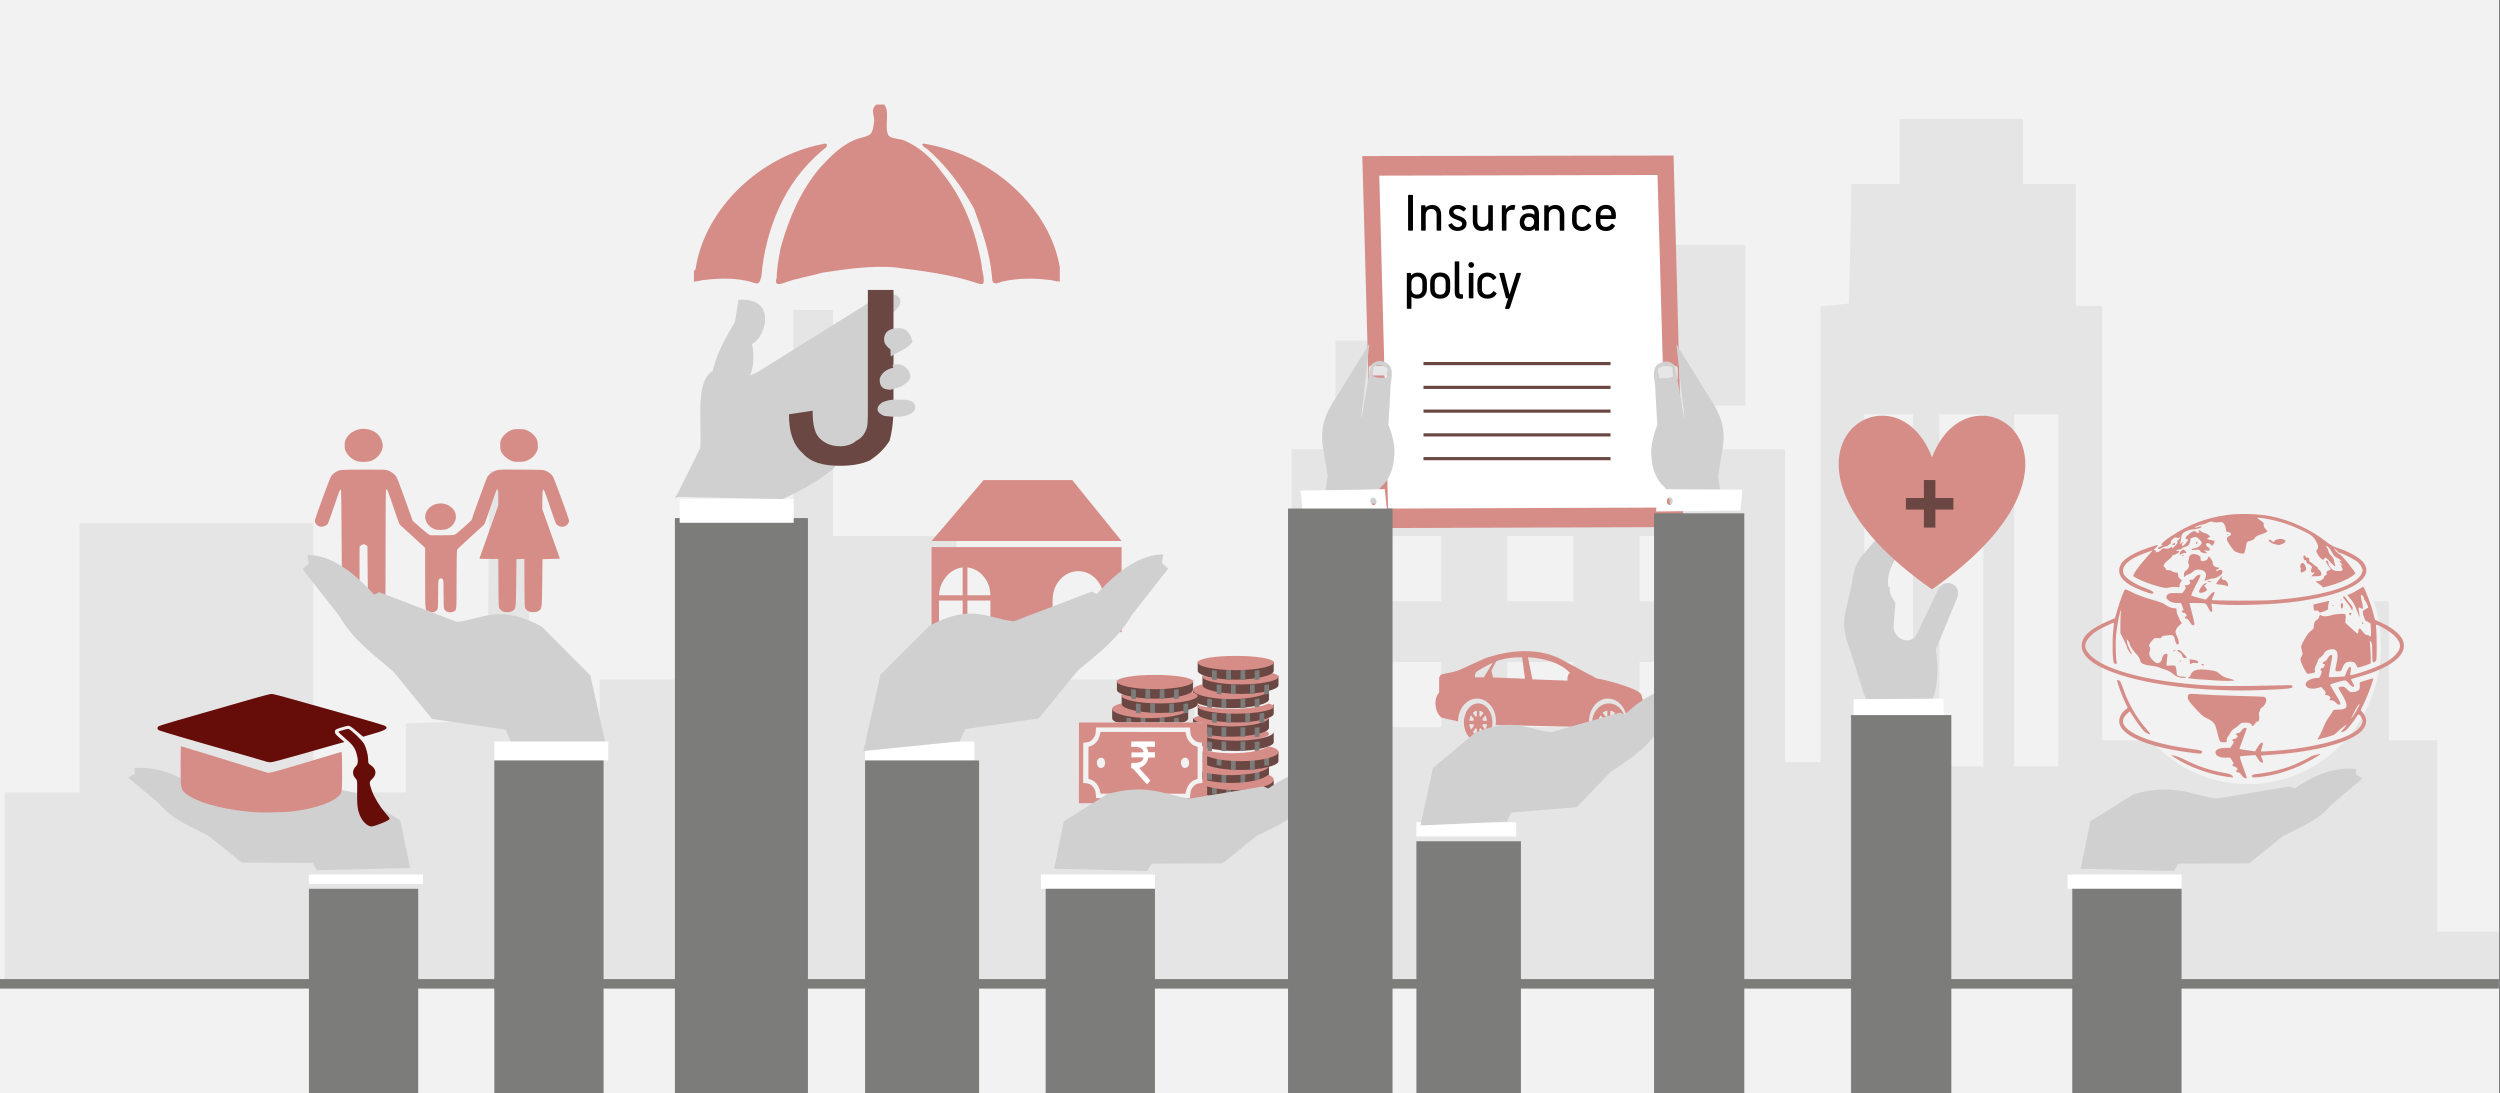<svg width="526" height="230" xmlns="http://www.w3.org/2000/svg" xmlns:xlink="http://www.w3.org/1999/xlink" overflow="hidden"><rect width="100%" height="100%" fill="#808080" stroke="none"/><defs><clipPath id="clip0"><path d="M0 0 526 0 526 230 0 230Z" fill-rule="evenodd" clip-rule="evenodd"/></clipPath></defs><g clip-path="url(#clip0)"><rect x="0" y="0" width="525.239" height="230" fill="#FFFFFF" transform="scale(1.001 1)"/><rect x="0" y="0" width="525.239" height="230" fill="#F2F2F2" transform="scale(1.001 1)"/><path d="M0 161.863 0 141.726 7.892 141.726 15.728 141.726 15.728 113.414 15.728 85.047 40.292 85.047 64.856 85.047 64.856 113.414 64.856 141.726 74.582 141.726 84.308 141.726 84.308 134.484 84.308 127.186 92.866 126.912 101.425 126.637 101.647 100.355 101.925 74.073 106.093 74.073 110.205 74.073 110.205 100.575 110.205 127.131 117.653 127.131 125.044 127.131 125.044 122.522 125.044 117.968 137.548 117.968 150.053 117.968 150.053 102.879 150.053 87.79 157.945 87.79 165.781 87.79 165.781 64.032 165.781 40.219 169.949 40.219 174.117 40.219 174.117 64.032 174.117 87.79 187.121 87.79 200.07 87.79 200.07 102.879 200.07 117.968 225.079 117.968 250.088 117.968 250.088 129.875 250.088 141.726 260.258 141.726 270.484 141.726 270.484 105.623 270.484 69.519 322.336 69.519 374.187 69.519 374.187 102.44 374.187 135.362 377.911 135.362 381.634 135.362 381.634 87.406 381.634 39.451 384.635 39.176 387.637 38.847 387.914 26.282 388.137 13.717 393.194 13.717 398.307 13.717 398.307 6.859 398.307 0 411.256 0 424.205 0 424.205 6.859 424.205 13.717 429.763 13.717 435.32 13.717 435.32 26.502 435.32 39.341 438.099 39.341 440.878 39.341 440.878 85.047 440.878 130.753 446.935 130.753 452.937 130.753 452.937 122.083 452.937 113.414 464.497 113.414 476.112 113.414 476.112 122.083 476.112 130.753 480.725 130.753 485.338 130.753 485.338 116.157 485.338 101.507 493.229 101.507 501.121 101.507 501.121 116.157 501.121 130.753 506.178 130.753 511.291 130.753 511.291 150.889 511.291 171.026 517.794 171.026 524.24 171.026 524.24 176.513 524.24 182 262.148 182 0 182 0 161.863ZM401.086 99.203 401.086 62.166 395.973 62.166 390.86 62.166 390.86 99.203 390.86 136.239 395.973 136.239 401.086 136.239 401.086 99.203ZM415.869 99.203 415.869 62.166 411.256 62.166 406.643 62.166 406.643 99.203 406.643 136.239 411.256 136.239 415.869 136.239 415.869 99.203ZM431.652 99.203 431.652 62.166 426.984 62.166 422.371 62.166 422.371 99.203 422.371 136.239 426.984 136.239 431.652 136.239 431.652 99.203ZM301.94 121.15 301.94 114.292 294.993 114.292 288.046 114.292 288.046 121.15 288.046 128.009 294.993 128.009 301.94 128.009 301.94 121.15ZM329.727 121.15 329.727 114.292 322.78 114.292 315.833 114.292 315.833 121.15 315.833 128.009 322.78 128.009 329.727 128.009 329.727 121.15ZM357.515 121.15 357.515 114.292 350.568 114.292 343.621 114.292 343.621 121.15 343.621 128.009 350.568 128.009 357.515 128.009 357.515 121.15ZM301.94 94.649 301.94 87.79 294.993 87.79 288.046 87.79 288.046 94.649 288.046 101.507 294.993 101.507 301.94 101.507 301.94 94.649ZM329.727 94.649 329.727 87.79 322.78 87.79 315.833 87.79 315.833 94.649 315.833 101.507 322.78 101.507 329.727 101.507 329.727 94.649ZM357.515 94.649 357.515 87.79 350.568 87.79 343.621 87.79 343.621 94.649 343.621 101.507 350.568 101.507 357.515 101.507 357.515 94.649ZM279.71 53.497 279.71 46.639 307.053 46.639 334.396 46.639 334.396 53.497 334.396 60.356 307.053 60.356 279.71 60.356 279.71 53.497ZM342.732 43.456 342.732 26.502 354.291 26.502 365.851 26.502 365.851 43.456 365.851 60.356 354.291 60.356 342.732 60.356 342.732 43.456Z" fill="#E5E5E5" fill-rule="evenodd" transform="matrix(1.001 0 -0 1 1 25)"/><path d="M0 0 525.239 0" stroke="#7C7C7B" stroke-width="1.997" stroke-miterlimit="8" fill="none" fill-rule="evenodd" transform="matrix(1.001 0 -0 1 0 207)"/><path d="M0 1.649 1.566 1.124 1.731 0C6.158 0.688 9.944 3.237 13.272 7.119L14.426 6.969 28.77 13.19C34.119 13.701 38.285 12.16 45.834 16.487L53.253 24.206 52.84 34.398 33.716 30.126 33.221 28.403 18.795 24.731 13.272 17.461C10.23 14.781 6.827 12.429 5.029 8.618Z" fill="#D0D0D0" fill-rule="evenodd" transform="matrix(0.972 -0.242 0.242 0.97 26.602 162.037)"/><rect x="0" y="0" width="23.965" height="2" fill="#FFFFFF" transform="matrix(1.001 0 -0 1 65 184)"/><rect x="0" y="0" width="22.967" height="44" fill="#7C7C7B" transform="matrix(1.001 0 -0 1 65 187)"/><path d="M44.477 27.701C43.457 27.176 42.685 26.002 42.3 24.374 42.138 23.642 42.076 22.664 42.101 20.779 42.138 18.316 42.126 18.172 41.815 17.843 41.031 17.018 41.044 16.009 41.852 15.216 42.312 14.762 42.362 13.918 42.001 12.65 41.628 11.311 41.181 10.704 39.551 9.313 38.718 8.602 38.084 7.984 38.158 7.943 38.457 7.788 40.011 7.345 40.235 7.345 40.608 7.335 43.034 9.642 43.519 10.446 44.004 11.28 44.414 12.846 44.414 13.876 44.414 14.608 44.439 14.649 45.036 15.051 46.156 15.793 46.255 16.988 45.26 17.894 44.626 18.481 44.613 18.677 45.123 20.171 45.621 21.644 46.79 23.611 47.984 24.992 48.494 25.589 48.929 26.135 48.929 26.218 48.929 26.465 48.419 26.753 47.063 27.289 45.335 27.959 45.074 28 44.477 27.701ZM23.121 14.278C22.736 14.144 16.355 12.29 14.726 11.847 10.659 10.724 0.796 7.84 0.497 7.675 0 7.407 0 7.015 0.497 6.748 0.821 6.572 5.423 5.223 16.044 2.194 17.238 1.854 19.452 1.216 20.97 0.783 22.487 0.35 23.905 0 24.141 0 24.378 0 26.081 0.433 27.922 0.958 29.775 1.473 34.912 2.926 39.365 4.182 43.805 5.439 47.611 6.542 47.81 6.645 48.817 7.191 48.32 7.561 45.546 8.365L43.357 9.004 41.989 7.85C41.056 7.057 40.521 6.696 40.273 6.696 39.9 6.696 37.959 7.283 37.611 7.5 37.511 7.572 37.424 7.798 37.424 8.015 37.424 8.313 37.648 8.592 38.419 9.261L39.427 10.116 37.064 10.776C35.758 11.136 32.425 12.084 29.651 12.887 26.865 13.681 24.353 14.35 24.054 14.371 23.756 14.402 23.333 14.35 23.121 14.278Z" fill="#660D0A" fill-rule="evenodd" transform="matrix(1.001 0 -0 1 33 146)"/><path d="M15.351 13.87C15.104 13.848 14.227 13.751 13.425 13.675 8.275 13.143 3.396 11.723 1.321 10.139 0.012 9.142 0 9.088 0 4.229 0 1.898 0.025 0 0.062 0 0.136 0 9.275 2.809 15.66 4.793 16.932 5.194 18.155 5.552 18.377 5.596 18.674 5.661 20.366 5.216 24.478 3.98 33.321 1.334 33.716 1.215 33.84 1.215 33.901 1.215 33.951 3.047 33.951 5.292 33.951 8.404 33.901 9.456 33.753 9.792 32.926 11.517 28.393 13.208 23.144 13.761 21.576 13.924 16.586 14 15.351 13.87Z" fill="#D68D87" fill-rule="evenodd" transform="matrix(1.001 0 -0 1 38 157)"/><path d="M7.026 38.737C6.692 38.618 6.261 38.283 6.07 37.997 5.974 37.853 5.926 34.539 5.885 25.409 5.83 14.397 5.81 13.018 5.653 12.994 5.516 12.97 5.229 13.717 4.299 16.476 3.657 18.404 3.055 20.088 2.96 20.214 2.727 20.542 2.133 20.829 1.695 20.829 1.1 20.829 0.649 20.572 0.403 20.076 0.13 19.545 0 20.023 1.907 14.726 2.72 12.48 3.506 10.45 3.664 10.223 3.978 9.746 4.45 9.375 5.133 9.059 5.591 8.844 5.707 8.838 10.239 8.808 13.246 8.79 15.037 8.814 15.324 8.886 15.939 9.029 16.773 9.548 17.183 10.044 17.525 10.456 17.778 11.107 19.89 17.001L20.82 19.587 22.207 20.817C22.973 21.491 23.8 22.178 24.046 22.334L24.49 22.62 26.923 22.62C28.81 22.62 29.432 22.59 29.671 22.483 30.074 22.298 33.225 19.509 33.225 19.342 33.225 19.133 36.301 10.671 36.492 10.343 36.793 9.841 37.641 9.208 38.311 8.987 38.932 8.784 39.117 8.778 43.635 8.808 48.215 8.838 48.331 8.844 48.789 9.059 49.465 9.375 49.937 9.746 50.258 10.223 50.409 10.45 51.202 12.48 52.008 14.726 53.922 20.023 53.785 19.545 53.519 20.076 53.006 21.091 51.427 21.097 50.894 20.088 50.778 19.867 50.176 18.171 49.561 16.326 48.167 12.14 48.105 12.086 48.064 15.06L48.037 17.096 49.896 22.322 51.762 27.547 49.923 27.6 48.092 27.648 48.037 32.676C47.968 38.242 47.996 38.075 47.21 38.564 46.916 38.743 46.69 38.797 46.137 38.797 45.371 38.797 45.023 38.642 44.565 38.11 44.339 37.842 44.332 37.71 44.298 32.712L44.271 27.588 43.444 27.618 42.623 27.648 42.562 32.676C42.501 38.242 42.528 38.075 41.742 38.564 41.448 38.743 41.222 38.797 40.669 38.797 39.903 38.797 39.554 38.642 39.097 38.11 38.871 37.842 38.864 37.71 38.83 32.718L38.803 27.6 36.8 27.6C34.948 27.6 34.811 27.588 34.866 27.427 34.9 27.326 35.802 24.794 36.868 21.796L38.803 16.338 38.803 14.708C38.803 13.143 38.734 12.791 38.461 13.03 38.406 13.078 37.846 14.66 37.21 16.553 36.568 18.44 35.993 20.076 35.932 20.184 35.782 20.429 35.911 20.309 32.815 23.122 31.4 24.406 30.191 25.564 30.136 25.689 30.081 25.815 30.033 28.616 30.033 32.013 30.033 38.696 30.067 38.373 29.35 38.696 28.673 39 27.867 38.803 27.484 38.242 27.327 38.003 27.299 37.567 27.299 34.987 27.299 32.228 27.286 31.995 27.094 31.846 26.821 31.631 26.582 31.637 26.349 31.858 26.185 32.019 26.158 32.39 26.158 34.999 26.158 37.447 26.131 38.009 25.987 38.254 25.666 38.797 24.791 39 24.107 38.696 23.41 38.379 23.424 38.576 23.424 31.637L23.424 25.307 23.007 24.889C22.774 24.657 21.667 23.635 20.546 22.62 18.209 20.512 18.147 20.453 17.99 20.184 17.922 20.076 17.347 18.44 16.712 16.553 16.076 14.66 15.509 13.078 15.454 13.03 15.399 12.982 15.304 12.976 15.235 13.012 15.146 13.06 15.112 16.607 15.105 25.289 15.105 36.982 15.099 37.519 14.894 37.907 14.572 38.528 14.067 38.797 13.212 38.797 12.454 38.797 12.098 38.642 11.64 38.11 11.415 37.842 11.408 37.704 11.353 31.363L11.291 24.895 11.025 24.704C10.663 24.447 10.259 24.465 9.925 24.758L9.644 25.003 9.637 31.249C9.637 37.131 9.624 37.525 9.426 37.907 9.138 38.463 8.612 38.773 7.888 38.815 7.566 38.827 7.177 38.797 7.02 38.737L7.026 38.737ZM25.563 21.39C24.654 21.097 23.923 20.429 23.608 19.61 22.733 17.329 25.42 15.197 27.962 16.153 28.769 16.457 29.521 17.192 29.767 17.921 30.204 19.24 29.5 20.644 28.065 21.294 27.573 21.521 26.124 21.575 25.563 21.39ZM8.995 6.987C8.147 6.7 7.334 6.025 6.883 5.225 6.548 4.628 6.514 4.473 6.514 3.714 6.514 3.016 6.569 2.771 6.815 2.305 7.218 1.547 7.792 1.021 8.646 0.621 9.979 0 11.654 0.119 12.932 0.932 13.944 1.571 14.641 2.986 14.497 4.108 14.333 5.339 13.26 6.569 11.968 6.993 11.134 7.261 9.815 7.261 8.995 6.987ZM41.995 7.106C40.969 6.814 39.91 5.983 39.452 5.13 39.254 4.747 39.206 4.473 39.206 3.714 39.206 2.866 39.24 2.705 39.541 2.192 39.931 1.511 40.758 0.806 41.509 0.502 41.94 0.328 42.275 0.287 43.136 0.281 44.093 0.281 44.291 0.311 44.865 0.555 45.651 0.896 46.362 1.499 46.752 2.168 46.991 2.568 47.059 2.848 47.1 3.583 47.148 4.437 47.128 4.544 46.813 5.13 46.362 5.972 45.911 6.401 45.05 6.802 44.407 7.1 44.223 7.142 43.307 7.166 42.74 7.178 42.152 7.154 41.995 7.106Z" fill="#D68D87" fill-rule="evenodd" transform="matrix(1.001 0 -0 1 66 90)"/><path d="M0 2.655 1.566 1.811 1.731 0C6.158 1.107 9.944 5.213 13.272 11.466L14.426 11.224 28.77 21.242C34.119 22.066 38.285 19.583 45.834 26.553L53.253 38.984 52.84 55.399 33.716 48.519 33.221 45.743 18.795 39.829 13.272 28.122C10.23 23.805 6.827 20.017 5.029 13.88Z" fill="#D0D0D0" fill-rule="evenodd" transform="matrix(0.972 -0.242 0.242 0.97 63.022 117.192)"/><rect x="0" y="0" width="23.965" height="4" fill="#FFFFFF" transform="matrix(1.001 0 -0 1 104 156)"/><rect x="0" y="0" width="22.967" height="72" fill="#7C7C7B" transform="matrix(1.001 0 -0 1 104 160)"/><path d="M0 44 5.319 33.268C5.694 27.319 4.25 19.297 7.916 17.084 9.027 12.63 10.868 9.781 12.617 6.719L13.358 2.083C21.811 1.495 18.913 10.266 16.202 11.355 16.734 13.703 16.578 15.908 15.832 17.995L17.56 17.175 43.165 1.172C46.831 0 48.929 2.213 46.026 4.589L42.178 7.173" fill="#D0D0D0" fill-rule="evenodd" transform="matrix(1.001 0 -0 1 142 61)"/><path d="M42.938 0C41.289 8.74 42.148 15.752 40.499 24.492 38.962 27.187 34.698 30.642 33.049 32.846 30.46 34.889 27.107 37.003 22.628 39L0 38.559 0 38.559" fill="#D0D0D0" fill-rule="evenodd" transform="matrix(1.001 0 -0 1 142 66)"/><rect x="0" y="0" width="27.959" height="123" fill="#7C7C7B" transform="matrix(1.001 0 -0 1 142 109)"/><rect x="0" y="0" width="23.965" height="5" fill="#FFFFFF" transform="matrix(1.001 0 -0 1 143 105)"/><path d="M28.958 29.25C28.958 29.25 28.958 29.25 28.958 29.25 28.119 29.25 27.279 28.875 26.44 28.875 23.502 28.5 20.145 28.5 16.787 29.25 15.108 30 14.689 29.625 14.689 28.125 14.269 23.25 12.59 18.375 10.912 13.875 8.394 9.375 5.456 5.25 1.259 1.5 0.839 1.125 0.42 1.125 0 0.375 0.42 0 0.839 0.375 1.259 0.375 15.108 3 26.86 13.875 28.958 26.25 28.958 26.625 28.958 26.625 28.958 27 28.958 27.75 28.958 28.5 28.958 29.25Z" fill="#D68D87" fill-rule="evenodd" transform="matrix(1.001 0 -0 1 194 30)"/><path d="M0 29.25C0 29.25 0 29.25 0 29.25 0.81 29.25 1.621 28.875 2.431 28.875 5.673 28.5 8.915 28.5 11.751 29.25 13.777 30 13.777 29.625 14.182 28.125 14.588 23.25 15.803 18.375 17.829 13.875 19.855 9.375 22.692 5.25 27.149 1.5 27.554 1.125 27.959 1.125 27.959 0.375 27.554 0 27.149 0.375 26.744 0.375 13.777 3 2.431 13.875 0.405 26.25 0.405 26.625 0.405 26.625 0 27 0 27.75 0 28.5 0 29.25Z" fill="#D68D87" fill-rule="evenodd" transform="matrix(1.001 0 -0 1 146 30)"/><path d="M0 26.162C0 26.162 0 26.162 0 26.162 4.974 25.414 4.974 25.414 4.974 25.414 4.974 28.404 5.388 30.273 6.632 31.394 7.461 32.141 8.704 32.889 10.777 32.889 12.02 32.889 13.264 32.515 14.093 31.768 14.922 31.394 15.751 30.646 16.165 29.525 16.58 28.778 16.58 27.283 16.58 25.04 16.58 0 16.58 0 16.58 0 21.968 0 21.968 0 21.968 0 21.968 24.667 21.968 24.667 21.968 24.667 21.968 28.03 21.554 30.273 21.139 31.768 19.896 33.636 18.652 34.758 16.994 35.879 15.336 36.626 13.264 37 10.777 37 7.046 37 4.559 36.252 2.901 34.384 0.829 32.515 0 29.899 0 26.162Z" fill="#6A4742" fill-rule="evenodd" transform="matrix(1.001 0 -0 1 166 61)"/><path d="M23.014 0C23.014 0 23.014 0 23.014 0 24.27 1.505 23.014 4.515 23.851 6.396 24.27 7.149 25.943 7.149 27.199 7.525 30.546 9.03 33.057 11.287 35.149 14.297 39.752 19.941 42.263 26.713 43.518 33.861 43.518 34.99 43.936 35.742 43.936 36.871 43.936 37.624 43.936 38 42.681 37.624 37.241 35.742 30.965 34.99 25.107 34.238 20.085 33.861 15.064 34.614 10.043 35.366 7.532 36.119 4.603 36.495 1.674 37.624 0.418 38 0 37.624 0.418 36.495 0.418 34.614 0.837 32.356 1.255 30.099 2.929 24.079 5.44 18.059 9.624 13.168 11.716 10.911 14.227 8.277 17.575 7.149 20.504 6.396 20.504 6.396 20.922 3.386 20.922 2.257 20.085 1.129 21.34 0 21.759 0 22.177 0 23.014 0Z" fill="#D68D87" fill-rule="evenodd" transform="matrix(1.001 0 -0 1 163 22)"/><path d="M2.751 0.779C5.337 0 6.99 2.507 6.407 3.753 6.089 4.28 5.224 5.428 2.321 6 1.275 5.958 0 5.793 0.093 3.683 0.45 2.542 1.355 1.724 3.008 1.338L2.751 0.779Z" fill="#D0D0D0" fill-rule="evenodd" transform="matrix(1.001 0 -0 1 185 76)"/><path d="M2.104 3.523C0.436 2.948 0 1.662 1.768 0.584 2.593 0.331 2.947 0 5.846 0.081 8.374 0.107 8.987 1.237 8.297 2.542 7.29 3.399 6.029 4 2.104 3.523Z" fill="#D0D0D0" fill-rule="evenodd" transform="matrix(1.001 0 -0 1 184 84)"/><path d="M1.444 6C2.958 4.961 5.057 4.436 5.991 2.879 5.712 1.967 5.218 0.253 3.554 0.075 2.078 0 0.091 0.17 0 2.429 0.054 3.049 0.091 3.5 1.353 4.554L1.396 5.806" fill="#D0D0D0" fill-rule="evenodd" transform="matrix(1.001 0 -0 1 186 69)"/><rect x="-22.967" y="-4" width="22.967" height="4" fill="#FFFFFF" transform="matrix(1.001 8.75495e-08 8.74228e-08 -1 205 156)"/><rect x="-23.965" y="-71" width="23.965" height="71" fill="#7C7C7B" transform="matrix(1.001 8.75495e-08 8.74228e-08 -1 206 160)"/><rect x="0" y="0" width="34.949" height="16" fill="#F2F2F2" transform="matrix(1.001 0 -0 1 197 119)"/><path d="M10.945 0C29.566 0 29.566 0 29.566 0 39.942 12.832 39.942 12.832 39.942 12.832 0 12.832 0 12.832 0 12.832L10.945 0ZM1.564 24.238C6.539 24.238 6.539 24.238 6.539 24.238 6.539 18.376 6.539 18.376 6.539 18.376 3.838 18.693 1.706 21.228 1.564 24.238ZM7.534 24.238C12.366 24.238 12.366 24.238 12.366 24.238 12.366 21.228 10.234 18.693 7.534 18.376L7.534 24.238ZM12.366 25.347C7.534 25.347 7.534 25.347 7.534 25.347 7.534 31.208 7.534 31.208 7.534 31.208 12.366 31.208 12.366 31.208 12.366 31.208L12.366 25.347ZM6.539 25.347C1.564 25.347 1.564 25.347 1.564 25.347 1.564 31.208 1.564 31.208 1.564 31.208 6.539 31.208 6.539 31.208 6.539 31.208L6.539 25.347ZM0 14.099C39.942 14.099 39.942 14.099 39.942 14.099 39.942 32 39.942 32 39.942 32 0 32 0 32 0 32L0 14.099ZM30.845 19.168C30.845 19.168 30.845 19.168 30.845 19.168 33.83 19.168 36.246 21.861 36.246 25.188 36.246 32 36.246 32 36.246 32 25.444 32 25.444 32 25.444 32 25.444 25.188 25.444 25.188 25.444 25.188 25.444 21.861 27.86 19.168 30.845 19.168Z" fill="#D68D87" fill-rule="evenodd" transform="matrix(1.001 0 -0 1 196 101)"/><path d="M0-2.655-1.566-1.811-1.731 0C-6.158-1.107-9.944-5.213-13.272-11.466L-14.426-11.224-28.77-21.242C-34.119-22.066-38.285-19.583-45.834-26.553L-53.253-38.984-52.84-55.399-33.716-48.519-33.221-45.743-18.795-39.829-13.272-28.122C-10.23-23.805-6.827-20.017-5.029-13.88Z" fill="#D0D0D0" fill-rule="evenodd" transform="matrix(0.972 0.242 0.242 -0.97 246.429 117.072)"/><path d="M7.988 1.846C3.577 1.846 0 0.935 0 0L0 2.153C0.002 3.087 3.578 4 7.988 4 12.399 4 15.974 3.087 15.977 2.153L15.977 0C15.977 0.935 12.4 1.846 7.988 1.846" fill="#6A4742" fill-rule="evenodd" transform="matrix(1.001 0 -0 1 252 164)"/><path d="M7.988 1.846C3.577 1.846 0 0.935 0 0L0 2.153C0.002 3.087 3.578 4 7.988 4 12.399 4 15.974 3.087 15.977 2.153L15.977 0C15.977 0.935 12.4 1.846 7.988 1.846" fill="#6A4742" fill-rule="evenodd" transform="matrix(1.001 0 -0 1 251 161)"/><path d="M0 0 0 1.999C0.32 2.037 0.653 2.073 0.999 2.107L0.999 0.108C0.653 0.074 0.32 0.038 0 0" fill="#7C7C7B" fill-rule="evenodd" transform="matrix(1.001 0 -0 1 254 162)"/><path d="M0 0.108 0 2.107C0.346 2.073 0.679 2.037 0.999 1.999L0.999 0C0.679 0.038 0.346 0.074 0 0.108" fill="#7C7C7B" fill-rule="evenodd" transform="matrix(1.001 0 -0 1 264 162)"/><path d="M0 0 0 2C0.328 2.013 0.661 2.025 0.999 2.034L0.999 0.034C0.661 0.025 0.328 0.013 0 0" fill="#7C7C7B" fill-rule="evenodd" transform="matrix(1.001 0 -0 1 257 163)"/><path d="M0 0.034 0 2.034C0.338 2.025 0.671 2.013 0.999 2L0.999 0C0.671 0.013 0.338 0.025 0 0.034" fill="#7C7C7B" fill-rule="evenodd" transform="matrix(1.001 0 -0 1 261 163)"/><path d="M0 0 0 1.999C0.32 2.037 0.653 2.073 0.999 2.107L0.999 0.108C0.653 0.074 0.32 0.038 0 0" fill="#7C7C7B" fill-rule="evenodd" transform="matrix(1.001 0 -0 1 255 165)"/><path d="M0 0.108 0 2.107C0.346 2.073 0.679 2.037 0.999 1.999L0.999 0C0.679 0.038 0.346 0.074 0 0.108" fill="#7C7C7B" fill-rule="evenodd" transform="matrix(1.001 0 -0 1 265 165)"/><path d="M0 0 0 2C0.328 2.013 0.661 2.025 0.999 2.034L0.999 0.034C0.661 0.025 0.328 0.013 0 0" fill="#7C7C7B" fill-rule="evenodd" transform="matrix(1.001 0 -0 1 258 166)"/><path d="M0 0.034 0 2.034C0.338 2.025 0.671 2.013 0.999 2L0.999 0C0.671 0.013 0.338 0.025 0 0.034" fill="#7C7C7B" fill-rule="evenodd" transform="matrix(1.001 0 -0 1 262 166)"/><path d="M14.813 0C13.941 0.937 10.804 1.736 7.067 1.736 4.145 1.736 1.591 1.247 0.198 0.586 0.07 0.728 0 0.878 0 1.034 0 2.174 3.577 3.236 7.988 3.236 12.4 3.236 15.977 2.174 15.977 1.034 15.977 0.642 15.551 0.291 14.813 0" fill="#D68D87" fill-rule="evenodd" transform="matrix(1.001 0 -0 1 252 163)"/><path d="M9.832 1.761C5.772 1.761 2.422 0.923 1.913 0 0.721 0.293 0 0.683 0 1.138 0 2.15 3.577 3.094 7.988 3.094 12.4 3.094 15.977 2.15 15.977 1.138 15.977 1.093 15.968 1.049 15.954 1.006 14.489 1.453 12.29 1.761 9.832 1.761" fill="#D68D87" fill-rule="evenodd" transform="matrix(1.001 0 -0 1 251 160)"/><path d="M7.988 1.846C3.577 1.846 0 0.935 0 0L0 2.153C0.002 3.087 3.578 4 7.988 4 12.399 4 15.974 3.087 15.977 2.153L15.977 0C15.977 0.935 12.4 1.846 7.988 1.846" fill="#6A4742" fill-rule="evenodd" transform="matrix(1.001 0 -0 1 253 158)"/><path d="M15.977 1.399C15.977 2.227 12.4 3 7.988 3 3.577 3 0 2.227 0 1.399 0 0.571 3.577 0 7.988 0 12.4 0 15.977 0.571 15.977 1.399" fill="#D68D87" fill-rule="evenodd" transform="matrix(1.001 0 -0 1 251 153)"/><path d="M7.988 1.846C3.577 1.846 0 0.935 0 0L0 2.153C0.002 3.087 3.578 4 7.988 4 12.399 4 15.974 3.087 15.977 2.153L15.977 0C15.977 0.935 12.4 1.846 7.988 1.846" fill="#6A4742" fill-rule="evenodd" transform="matrix(1.001 0 -0 1 252 154)"/><path d="M0 0 0 1.999C0.32 2.037 0.653 2.073 0.999 2.107L0.999 0.108C0.653 0.074 0.32 0.038 0 0" fill="#7C7C7B" fill-rule="evenodd" transform="matrix(1.001 0 -0 1 254 156)"/><path d="M0 0.108 0 2.107C0.346 2.073 0.679 2.037 0.999 1.999L0.999 0C0.679 0.038 0.346 0.074 0 0.108" fill="#7C7C7B" fill-rule="evenodd" transform="matrix(1.001 0 -0 1 264 156)"/><path d="M0 0 0 2C0.328 2.013 0.661 2.025 0.999 2.034L0.999 0.034C0.661 0.025 0.328 0.013 0 0" fill="#7C7C7B" fill-rule="evenodd" transform="matrix(1.001 0 -0 1 257 156)"/><path d="M0 0.034 0 2.034C0.338 2.025 0.671 2.013 0.999 2L0.999 0C0.671 0.013 0.338 0.025 0 0.034" fill="#7C7C7B" fill-rule="evenodd" transform="matrix(1.001 0 -0 1 261 156)"/><path d="M0 0 0 1.999C0.32 2.037 0.653 2.073 0.999 2.107L0.999 0.108C0.653 0.074 0.32 0.038 0 0" fill="#7C7C7B" fill-rule="evenodd" transform="matrix(1.001 0 -0 1 256 159)"/><path d="M0 0.108 0 2.107C0.346 2.073 0.679 2.037 0.999 1.999L0.999 0C0.679 0.038 0.346 0.074 0 0.108" fill="#7C7C7B" fill-rule="evenodd" transform="matrix(1.001 0 -0 1 266 159)"/><path d="M0 0 0 3C0.328 3.019 0.661 3.037 0.999 3.051L0.999 0.051C0.661 0.037 0.328 0.02 0 0" fill="#7C7C7B" fill-rule="evenodd" transform="matrix(1.001 0 -0 1 259 159)"/><path d="M0 0.051 0 3.051C0.338 3.037 0.671 3.019 0.999 3L0.999 0C0.671 0.02 0.338 0.037 0 0.051" fill="#7C7C7B" fill-rule="evenodd" transform="matrix(1.001 0 -0 1 263 159)"/><path d="M13.824 0C12.868 0.807 9.793 1.484 6.145 1.484 3.789 1.484 1.672 1.201 0.21 0.784 0.074 0.914 0 1.05 0 1.194 0 2.206 3.577 3.15 7.988 3.15 12.4 3.15 15.977 2.206 15.977 1.194 15.977 0.71 15.159 0.298 13.824 0" fill="#D68D87" fill-rule="evenodd" transform="matrix(1.001 0 -0 1 253 157)"/><path d="M15.977 1.399C15.977 2.227 12.4 3 7.988 3 3.577 3 0 2.227 0 1.399 0 0.571 3.577 0 7.988 0 12.4 0 15.977 0.571 15.977 1.399" fill="#D68D87" fill-rule="evenodd" transform="matrix(1.001 0 -0 1 251 150)"/><path d="M7.988 1.846C3.577 1.846 0 0.935 0 0L0 2.153C0.002 3.087 3.578 4 7.988 4 12.399 4 15.974 3.087 15.977 2.153L15.977 0C15.977 0.935 12.4 1.846 7.988 1.846" fill="#6A4742" fill-rule="evenodd" transform="matrix(1.001 0 -0 1 251 151)"/><path d="M0 0 0 1.999C0.32 2.037 0.653 2.073 0.999 2.107L0.999 0.108C0.653 0.074 0.32 0.038 0 0" fill="#7C7C7B" fill-rule="evenodd" transform="matrix(1.001 0 -0 1 254 153)"/><path d="M0 0.108 0 2.107C0.346 2.073 0.679 2.037 0.999 1.999L0.999 0C0.679 0.038 0.346 0.074 0 0.108" fill="#7C7C7B" fill-rule="evenodd" transform="matrix(1.001 0 -0 1 264 153)"/><path d="M0 0 0 2C0.328 2.013 0.661 2.025 0.999 2.034L0.999 0.034C0.661 0.025 0.328 0.013 0 0" fill="#7C7C7B" fill-rule="evenodd" transform="matrix(1.001 0 -0 1 257 153)"/><path d="M0 0.034 0 2.034C0.338 2.025 0.671 2.013 0.999 2L0.999 0C0.671 0.013 0.338 0.025 0 0.034" fill="#7C7C7B" fill-rule="evenodd" transform="matrix(1.001 0 -0 1 261 153)"/><path d="M7.988 1.846C3.577 1.846 0 0.935 0 0L0 2.153C0.002 3.087 3.578 4 7.988 4 12.399 4 15.974 3.087 15.977 2.153L15.977 0C15.977 0.935 12.4 1.846 7.988 1.846" fill="#6A4742" fill-rule="evenodd" transform="matrix(1.001 0 -0 1 252 148)"/><path d="M7.988 1.846C3.577 1.846 0 0.935 0 0L0 2.153C0.002 3.087 3.578 4 7.988 4 12.399 4 15.974 3.087 15.977 2.153L15.977 0C15.977 0.935 12.4 1.846 7.988 1.846" fill="#6A4742" fill-rule="evenodd" transform="matrix(1.001 0 -0 1 251 145)"/><path d="M0 0 0 1.999C0.32 2.037 0.653 2.073 0.999 2.107L0.999 0.108C0.653 0.074 0.32 0.038 0 0" fill="#7C7C7B" fill-rule="evenodd" transform="matrix(1.001 0 -0 1 254 147)"/><path d="M0 0.108 0 2.107C0.346 2.073 0.679 2.037 0.999 1.999L0.999 0C0.679 0.038 0.346 0.074 0 0.108" fill="#7C7C7B" fill-rule="evenodd" transform="matrix(1.001 0 -0 1 264 147)"/><path d="M0 0 0 2C0.328 2.013 0.661 2.025 0.999 2.034L0.999 0.034C0.661 0.025 0.328 0.013 0 0" fill="#7C7C7B" fill-rule="evenodd" transform="matrix(1.001 0 -0 1 257 147)"/><path d="M0 0.034 0 2.034C0.338 2.025 0.671 2.013 0.999 2L0.999 0C0.671 0.013 0.338 0.025 0 0.034" fill="#7C7C7B" fill-rule="evenodd" transform="matrix(1.001 0 -0 1 261 147)"/><path d="M0 0 0 1.999C0.32 2.037 0.653 2.073 0.999 2.107L0.999 0.108C0.653 0.074 0.32 0.038 0 0" fill="#7C7C7B" fill-rule="evenodd" transform="matrix(1.001 0 -0 1 255 150)"/><path d="M0 0.108 0 2.107C0.346 2.073 0.679 2.037 0.999 1.999L0.999 0C0.679 0.038 0.346 0.074 0 0.108" fill="#7C7C7B" fill-rule="evenodd" transform="matrix(1.001 0 -0 1 265 150)"/><path d="M0 0 0 2C0.328 2.013 0.661 2.025 0.999 2.034L0.999 0.034C0.661 0.025 0.328 0.013 0 0" fill="#7C7C7B" fill-rule="evenodd" transform="matrix(1.001 0 -0 1 258 150)"/><path d="M0 0.034 0 2.034C0.338 2.025 0.671 2.013 0.999 2L0.999 0C0.671 0.013 0.338 0.025 0 0.034" fill="#7C7C7B" fill-rule="evenodd" transform="matrix(1.001 0 -0 1 262 150)"/><path d="M14.813 0C13.941 0.625 10.804 1.157 7.067 1.157 4.145 1.157 1.591 0.831 0.198 0.391 0.07 0.485 0 0.585 0 0.69 0 1.449 3.577 2.157 7.988 2.157 12.4 2.157 15.977 1.449 15.977 0.69 15.977 0.428 15.551 0.194 14.813 0" fill="#D68D87" fill-rule="evenodd" transform="matrix(1.001 0 -0 1 252 148)"/><path d="M9.832 1.761C5.772 1.761 2.422 0.923 1.913 0 0.721 0.293 0 0.683 0 1.138 0 2.15 3.577 3.094 7.988 3.094 12.4 3.094 15.977 2.15 15.977 1.138 15.977 1.093 15.968 1.049 15.954 1.006 14.489 1.453 12.29 1.761 9.832 1.761" fill="#D68D87" fill-rule="evenodd" transform="matrix(1.001 0 -0 1 251 144)"/><path d="M7.988 1.846C3.577 1.846 0 0.935 0 0L0 2.153C0.002 3.087 3.578 4 7.988 4 12.399 4 15.974 3.087 15.977 2.153L15.977 0C15.977 0.935 12.4 1.846 7.988 1.846" fill="#6A4742" fill-rule="evenodd" transform="matrix(1.001 0 -0 1 253 142)"/><path d="M0 0 0 1.999C0.32 2.037 0.653 2.073 0.999 2.107L0.999 0.108C0.653 0.074 0.32 0.038 0 0" fill="#7C7C7B" fill-rule="evenodd" transform="matrix(1.001 0 -0 1 256 144)"/><path d="M0 0.108 0 2.107C0.346 2.073 0.679 2.037 0.999 1.999L0.999 0C0.679 0.038 0.346 0.074 0 0.108" fill="#7C7C7B" fill-rule="evenodd" transform="matrix(1.001 0 -0 1 266 144)"/><path d="M0 0 0 2C0.328 2.013 0.661 2.025 0.999 2.034L0.999 0.034C0.661 0.025 0.328 0.013 0 0" fill="#7C7C7B" fill-rule="evenodd" transform="matrix(1.001 0 -0 1 259 144)"/><path d="M0 0.034 0 2.034C0.338 2.025 0.671 2.013 0.999 2L0.999 0C0.671 0.013 0.338 0.025 0 0.034" fill="#7C7C7B" fill-rule="evenodd" transform="matrix(1.001 0 -0 1 263 144)"/><path d="M15.977 1.399C15.977 2.227 12.4 3 7.988 3 3.577 3 0 2.227 0 1.399 0 0.571 3.577 0 7.988 0 12.4 0 15.977 0.571 15.977 1.399" fill="#D68D87" fill-rule="evenodd" transform="matrix(1.001 0 -0 1 253 141)"/><path d="M7.988 1.846C3.577 1.846 0 0.935 0 0L0 2.153C0.002 3.087 3.578 4 7.988 4 12.399 4 15.974 3.087 15.977 2.153L15.977 0C15.977 0.935 12.4 1.846 7.988 1.846" fill="#6A4742" fill-rule="evenodd" transform="matrix(1.001 0 -0 1 252 139)"/><path d="M0 0 0 1.999C0.32 2.037 0.653 2.073 0.999 2.107L0.999 0.108C0.653 0.074 0.32 0.038 0 0" fill="#7C7C7B" fill-rule="evenodd" transform="matrix(1.001 0 -0 1 255 141)"/><path d="M0 0.108 0 2.107C0.346 2.073 0.679 2.037 0.999 1.999L0.999 0C0.679 0.038 0.346 0.074 0 0.108" fill="#7C7C7B" fill-rule="evenodd" transform="matrix(1.001 0 -0 1 264 141)"/><path d="M0 0 0 2C0.328 2.013 0.661 2.025 0.999 2.034L0.999 0.034C0.661 0.025 0.328 0.013 0 0" fill="#7C7C7B" fill-rule="evenodd" transform="matrix(1.001 0 -0 1 258 141)"/><path d="M0 0.034 0 2.034C0.338 2.025 0.671 2.013 0.999 2L0.999 0C0.671 0.013 0.338 0.025 0 0.034" fill="#7C7C7B" fill-rule="evenodd" transform="matrix(1.001 0 -0 1 261 141)"/><path d="M15.977 1.399C15.977 2.227 12.4 3 7.988 3 3.577 3 0 2.227 0 1.399 0 0.571 3.577 0 7.988 0 12.4 0 15.977 0.571 15.977 1.399" fill="#D68D87" fill-rule="evenodd" transform="matrix(1.001 0 -0 1 252 138)"/><path d="M7.988 1.846C3.577 1.846 0 0.935 0 0L0 2.153C0.002 3.087 3.578 4 7.988 4 12.399 4 15.974 3.087 15.977 2.153L15.977 0C15.977 0.935 12.4 1.846 7.988 1.846" fill="#6A4742" fill-rule="evenodd" transform="matrix(1.001 0 -0 1 235 168)"/><path d="M7.988 1.846C3.577 1.846 0 0.935 0 0L0 2.153C0.002 3.087 3.578 4 7.988 4 12.399 4 15.974 3.087 15.977 2.153L15.977 0C15.977 0.935 12.4 1.846 7.988 1.846" fill="#6A4742" fill-rule="evenodd" transform="matrix(1.001 0 -0 1 234 165)"/><path d="M0 0 0 1.999C0.32 2.037 0.653 2.073 0.999 2.107L0.999 0.108C0.653 0.074 0.32 0.038 0 0" fill="#7C7C7B" fill-rule="evenodd" transform="matrix(1.001 0 -0 1 237 166)"/><path d="M0 0.108 0 2.107C0.346 2.073 0.679 2.037 0.999 1.999L0.999 0C0.679 0.038 0.346 0.074 0 0.108" fill="#7C7C7B" fill-rule="evenodd" transform="matrix(1.001 0 -0 1 247 166)"/><path d="M0 0 0 2C0.328 2.013 0.661 2.025 0.999 2.034L0.999 0.034C0.661 0.025 0.328 0.013 0 0" fill="#7C7C7B" fill-rule="evenodd" transform="matrix(1.001 0 -0 1 240 167)"/><path d="M0 0.034 0 2.034C0.338 2.025 0.671 2.013 0.999 2L0.999 0C0.671 0.013 0.338 0.025 0 0.034" fill="#7C7C7B" fill-rule="evenodd" transform="matrix(1.001 0 -0 1 244 167)"/><path d="M0 0 0 1.999C0.32 2.037 0.653 2.073 0.999 2.107L0.999 0.108C0.653 0.074 0.32 0.038 0 0" fill="#7C7C7B" fill-rule="evenodd" transform="matrix(1.001 0 -0 1 238 169)"/><path d="M0 0.108 0 2.107C0.346 2.073 0.679 2.037 0.999 1.999L0.999 0C0.679 0.038 0.346 0.074 0 0.108" fill="#7C7C7B" fill-rule="evenodd" transform="matrix(1.001 0 -0 1 248 169)"/><path d="M0 0 0 2C0.328 2.013 0.661 2.025 0.999 2.034L0.999 0.034C0.661 0.025 0.328 0.013 0 0" fill="#7C7C7B" fill-rule="evenodd" transform="matrix(1.001 0 -0 1 241 170)"/><path d="M0 0.034 0 2.034C0.338 2.025 0.671 2.013 0.999 2L0.999 0C0.671 0.013 0.338 0.025 0 0.034" fill="#7C7C7B" fill-rule="evenodd" transform="matrix(1.001 0 -0 1 245 170)"/><path d="M14.813 0C13.941 0.937 10.804 1.736 7.067 1.736 4.145 1.736 1.591 1.247 0.198 0.586 0.07 0.728 0 0.878 0 1.034 0 2.174 3.577 3.236 7.988 3.236 12.4 3.236 15.977 2.174 15.977 1.034 15.977 0.642 15.551 0.291 14.813 0" fill="#D68D87" fill-rule="evenodd" transform="matrix(1.001 0 -0 1 235 167)"/><path d="M9.832 1.761C5.772 1.761 2.422 0.923 1.913 0 0.721 0.293 0 0.683 0 1.138 0 2.15 3.577 3.094 7.988 3.094 12.4 3.094 15.977 2.15 15.977 1.138 15.977 1.093 15.968 1.049 15.954 1.006 14.489 1.453 12.29 1.761 9.832 1.761" fill="#D68D87" fill-rule="evenodd" transform="matrix(1.001 0 -0 1 234 164)"/><path d="M7.988 1.846C3.577 1.846 0 0.935 0 0L0 2.153C0.002 3.087 3.578 4 7.988 4 12.399 4 15.974 3.087 15.977 2.153L15.977 0C15.977 0.935 12.4 1.846 7.988 1.846" fill="#6A4742" fill-rule="evenodd" transform="matrix(1.001 0 -0 1 236 162)"/><path d="M15.977 1.399C15.977 2.227 12.4 3 7.988 3 3.577 3 0 2.227 0 1.399 0 0.571 3.577 0 7.988 0 12.4 0 15.977 0.571 15.977 1.399" fill="#D68D87" fill-rule="evenodd" transform="matrix(1.001 0 -0 1 234 157)"/><path d="M7.988 1.846C3.577 1.846 0 0.935 0 0L0 2.153C0.002 3.087 3.578 4 7.988 4 12.399 4 15.974 3.087 15.977 2.153L15.977 0C15.977 0.935 12.4 1.846 7.988 1.846" fill="#6A4742" fill-rule="evenodd" transform="matrix(1.001 0 -0 1 235 158)"/><path d="M0 0 0 1.999C0.32 2.037 0.653 2.073 0.999 2.107L0.999 0.108C0.653 0.074 0.32 0.038 0 0" fill="#7C7C7B" fill-rule="evenodd" transform="matrix(1.001 0 -0 1 237 160)"/><path d="M0 0.108 0 2.107C0.346 2.073 0.679 2.037 0.999 1.999L0.999 0C0.679 0.038 0.346 0.074 0 0.108" fill="#7C7C7B" fill-rule="evenodd" transform="matrix(1.001 0 -0 1 247 160)"/><path d="M0 0 0 2C0.328 2.013 0.661 2.025 0.999 2.034L0.999 0.034C0.661 0.025 0.328 0.013 0 0" fill="#7C7C7B" fill-rule="evenodd" transform="matrix(1.001 0 -0 1 240 160)"/><path d="M0 0.034 0 2.034C0.338 2.025 0.671 2.013 0.999 2L0.999 0C0.671 0.013 0.338 0.025 0 0.034" fill="#7C7C7B" fill-rule="evenodd" transform="matrix(1.001 0 -0 1 244 160)"/><path d="M0 0 0 1.999C0.32 2.037 0.653 2.073 0.999 2.107L0.999 0.108C0.653 0.074 0.32 0.038 0 0" fill="#7C7C7B" fill-rule="evenodd" transform="matrix(1.001 0 -0 1 239 163)"/><path d="M0 0.108 0 2.107C0.346 2.073 0.679 2.037 0.999 1.999L0.999 0C0.679 0.038 0.346 0.074 0 0.108" fill="#7C7C7B" fill-rule="evenodd" transform="matrix(1.001 0 -0 1 249 163)"/><path d="M0 0 0 3C0.328 3.019 0.661 3.037 0.999 3.051L0.999 0.051C0.661 0.037 0.328 0.02 0 0" fill="#7C7C7B" fill-rule="evenodd" transform="matrix(1.001 0 -0 1 242 163)"/><path d="M0 0.051 0 3.051C0.338 3.037 0.671 3.019 0.999 3L0.999 0C0.671 0.02 0.338 0.037 0 0.051" fill="#7C7C7B" fill-rule="evenodd" transform="matrix(1.001 0 -0 1 246 163)"/><path d="M13.824 0C12.868 0.807 9.793 1.484 6.145 1.484 3.789 1.484 1.672 1.201 0.21 0.784 0.074 0.914 0 1.05 0 1.194 0 2.206 3.577 3.15 7.988 3.15 12.4 3.15 15.977 2.206 15.977 1.194 15.977 0.71 15.159 0.298 13.824 0" fill="#D68D87" fill-rule="evenodd" transform="matrix(1.001 0 -0 1 236 161)"/><path d="M15.977 1.399C15.977 2.227 12.4 3 7.988 3 3.577 3 0 2.227 0 1.399 0 0.571 3.577 0 7.988 0 12.4 0 15.977 0.571 15.977 1.399" fill="#D68D87" fill-rule="evenodd" transform="matrix(1.001 0 -0 1 234 154)"/><path d="M7.988 1.846C3.577 1.846 0 0.935 0 0L0 2.153C0.002 3.087 3.578 4 7.988 4 12.399 4 15.974 3.087 15.977 2.153L15.977 0C15.977 0.935 12.4 1.846 7.988 1.846" fill="#6A4742" fill-rule="evenodd" transform="matrix(1.001 0 -0 1 234 155)"/><path d="M0 0 0 1.999C0.32 2.037 0.653 2.073 0.999 2.107L0.999 0.108C0.653 0.074 0.32 0.038 0 0" fill="#7C7C7B" fill-rule="evenodd" transform="matrix(1.001 0 -0 1 237 157)"/><path d="M0 0.108 0 2.107C0.346 2.073 0.679 2.037 0.999 1.999L0.999 0C0.679 0.038 0.346 0.074 0 0.108" fill="#7C7C7B" fill-rule="evenodd" transform="matrix(1.001 0 -0 1 247 157)"/><path d="M0 0 0 2C0.328 2.013 0.661 2.025 0.999 2.034L0.999 0.034C0.661 0.025 0.328 0.013 0 0" fill="#7C7C7B" fill-rule="evenodd" transform="matrix(1.001 0 -0 1 240 157)"/><path d="M0 0.034 0 2.034C0.338 2.025 0.671 2.013 0.999 2L0.999 0C0.671 0.013 0.338 0.025 0 0.034" fill="#7C7C7B" fill-rule="evenodd" transform="matrix(1.001 0 -0 1 244 157)"/><path d="M7.988 1.846C3.577 1.846 0 0.935 0 0L0 2.153C0.002 3.087 3.578 4 7.988 4 12.399 4 15.974 3.087 15.977 2.153L15.977 0C15.977 0.935 12.4 1.846 7.988 1.846" fill="#6A4742" fill-rule="evenodd" transform="matrix(1.001 0 -0 1 235 152)"/><path d="M7.988 1.846C3.577 1.846 0 0.935 0 0L0 2.153C0.002 3.087 3.578 4 7.988 4 12.399 4 15.974 3.087 15.977 2.153L15.977 0C15.977 0.935 12.4 1.846 7.988 1.846" fill="#6A4742" fill-rule="evenodd" transform="matrix(1.001 0 -0 1 234 149)"/><path d="M0 0 0 1.999C0.32 2.037 0.653 2.073 0.999 2.107L0.999 0.108C0.653 0.074 0.32 0.038 0 0" fill="#7C7C7B" fill-rule="evenodd" transform="matrix(1.001 0 -0 1 237 151)"/><path d="M0 0.108 0 2.107C0.346 2.073 0.679 2.037 0.999 1.999L0.999 0C0.679 0.038 0.346 0.074 0 0.108" fill="#7C7C7B" fill-rule="evenodd" transform="matrix(1.001 0 -0 1 247 151)"/><path d="M0 0 0 2C0.328 2.013 0.661 2.025 0.999 2.034L0.999 0.034C0.661 0.025 0.328 0.013 0 0" fill="#7C7C7B" fill-rule="evenodd" transform="matrix(1.001 0 -0 1 240 151)"/><path d="M0 0.034 0 2.034C0.338 2.025 0.671 2.013 0.999 2L0.999 0C0.671 0.013 0.338 0.025 0 0.034" fill="#7C7C7B" fill-rule="evenodd" transform="matrix(1.001 0 -0 1 244 151)"/><path d="M0 0 0 1.999C0.32 2.037 0.653 2.073 0.999 2.107L0.999 0.108C0.653 0.074 0.32 0.038 0 0" fill="#7C7C7B" fill-rule="evenodd" transform="matrix(1.001 0 -0 1 238 154)"/><path d="M0 0.108 0 2.107C0.346 2.073 0.679 2.037 0.999 1.999L0.999 0C0.679 0.038 0.346 0.074 0 0.108" fill="#7C7C7B" fill-rule="evenodd" transform="matrix(1.001 0 -0 1 248 154)"/><path d="M0 0 0 2C0.328 2.013 0.661 2.025 0.999 2.034L0.999 0.034C0.661 0.025 0.328 0.013 0 0" fill="#7C7C7B" fill-rule="evenodd" transform="matrix(1.001 0 -0 1 241 154)"/><path d="M0 0.034 0 2.034C0.338 2.025 0.671 2.013 0.999 2L0.999 0C0.671 0.013 0.338 0.025 0 0.034" fill="#7C7C7B" fill-rule="evenodd" transform="matrix(1.001 0 -0 1 245 154)"/><path d="M14.813 0C13.941 0.625 10.804 1.157 7.067 1.157 4.145 1.157 1.591 0.831 0.198 0.391 0.07 0.485 0 0.585 0 0.69 0 1.449 3.577 2.157 7.988 2.157 12.4 2.157 15.977 1.449 15.977 0.69 15.977 0.428 15.551 0.194 14.813 0" fill="#D68D87" fill-rule="evenodd" transform="matrix(1.001 0 -0 1 235 152)"/><path d="M9.832 1.761C5.772 1.761 2.422 0.923 1.913 0 0.721 0.293 0 0.683 0 1.138 0 2.15 3.577 3.094 7.988 3.094 12.4 3.094 15.977 2.15 15.977 1.138 15.977 1.093 15.968 1.049 15.954 1.006 14.489 1.453 12.29 1.761 9.832 1.761" fill="#D68D87" fill-rule="evenodd" transform="matrix(1.001 0 -0 1 234 148)"/><path d="M7.988 1.846C3.577 1.846 0 0.935 0 0L0 2.153C0.002 3.087 3.578 4 7.988 4 12.399 4 15.974 3.087 15.977 2.153L15.977 0C15.977 0.935 12.4 1.846 7.988 1.846" fill="#6A4742" fill-rule="evenodd" transform="matrix(1.001 0 -0 1 236 146)"/><path d="M0 0 0 1.999C0.32 2.037 0.653 2.073 0.999 2.107L0.999 0.108C0.653 0.074 0.32 0.038 0 0" fill="#7C7C7B" fill-rule="evenodd" transform="matrix(1.001 0 -0 1 239 148)"/><path d="M0 0.108 0 2.107C0.346 2.073 0.679 2.037 0.999 1.999L0.999 0C0.679 0.038 0.346 0.074 0 0.108" fill="#7C7C7B" fill-rule="evenodd" transform="matrix(1.001 0 -0 1 249 148)"/><path d="M0 0 0 2C0.328 2.013 0.661 2.025 0.999 2.034L0.999 0.034C0.661 0.025 0.328 0.013 0 0" fill="#7C7C7B" fill-rule="evenodd" transform="matrix(1.001 0 -0 1 242 148)"/><path d="M0 0.034 0 2.034C0.338 2.025 0.671 2.013 0.999 2L0.999 0C0.671 0.013 0.338 0.025 0 0.034" fill="#7C7C7B" fill-rule="evenodd" transform="matrix(1.001 0 -0 1 246 148)"/><path d="M15.977 1.399C15.977 2.227 12.4 3 7.988 3 3.577 3 0 2.227 0 1.399 0 0.571 3.577 0 7.988 0 12.4 0 15.977 0.571 15.977 1.399" fill="#D68D87" fill-rule="evenodd" transform="matrix(1.001 0 -0 1 236 145)"/><path d="M7.988 1.846C3.577 1.846 0 0.935 0 0L0 2.153C0.002 3.087 3.578 4 7.988 4 12.399 4 15.974 3.087 15.977 2.153L15.977 0C15.977 0.935 12.4 1.846 7.988 1.846" fill="#6A4742" fill-rule="evenodd" transform="matrix(1.001 0 -0 1 235 143)"/><path d="M0 0 0 1.999C0.32 2.037 0.653 2.073 0.999 2.107L0.999 0.108C0.653 0.074 0.32 0.038 0 0" fill="#7C7C7B" fill-rule="evenodd" transform="matrix(1.001 0 -0 1 238 145)"/><path d="M0 0.108 0 2.107C0.346 2.073 0.679 2.037 0.999 1.999L0.999 0C0.679 0.038 0.346 0.074 0 0.108" fill="#7C7C7B" fill-rule="evenodd" transform="matrix(1.001 0 -0 1 247 145)"/><path d="M0 0 0 2C0.328 2.013 0.661 2.025 0.999 2.034L0.999 0.034C0.661 0.025 0.328 0.013 0 0" fill="#7C7C7B" fill-rule="evenodd" transform="matrix(1.001 0 -0 1 241 145)"/><path d="M0 0.034 0 2.034C0.338 2.025 0.671 2.013 0.999 2L0.999 0C0.671 0.013 0.338 0.025 0 0.034" fill="#7C7C7B" fill-rule="evenodd" transform="matrix(1.001 0 -0 1 244 145)"/><path d="M15.977 1.399C15.977 2.227 12.4 3 7.988 3 3.577 3 0 2.227 0 1.399 0 0.571 3.577 0 7.988 0 12.4 0 15.977 0.571 15.977 1.399" fill="#D68D87" fill-rule="evenodd" transform="matrix(1.001 0 -0 1 235 142)"/><rect x="0" y="0" width="25.962" height="16" fill="#F2F2F2" transform="matrix(1.001 0 -0 1 227 152)"/><path d="M0 16.997 26.952 17 26.961 0.005 0.012 0 0 16.997ZM0.918 4.255 0.899 12.746C1.874 12.775 2.437 12.904 2.945 13.532 3.581 14.317 3.499 14.669 3.608 15.93L23.354 15.939C23.466 14.685 23.363 14.315 24.017 13.534 24.547 12.9 25.064 12.775 26.042 12.746L26.062 4.255C25.039 4.225 24.576 4.109 24.015 3.468 23.384 2.747 23.456 2.26 23.354 1.068L3.608 1.063C3.5 2.305 3.58 2.706 2.944 3.467 2.41 4.105 1.891 4.225 0.918 4.255Z" fill="#D68D87" fill-rule="evenodd" transform="matrix(1.001 0 -0 1 227 152)"/><path d="M0.01 3.159 0 9.839C0.513 10.126 0.943 9.994 1.682 10.885 2.159 11.462 2.375 11.988 2.563 12.986L20.404 13C20.645 11.707 21.095 10.818 22.006 10.246 22.315 10.053 22.726 9.981 22.955 9.839L22.967 3.159C22.433 2.844 22.143 3.091 21.289 2.108 20.802 1.549 20.595 1.021 20.402 0.014L2.567 0C2.285 1.338 1.895 2.168 0.957 2.75 0.644 2.947 0.254 3.011 0.01 3.159ZM2.444 5.459C1.325 5.803 1.71 7.837 2.838 7.554 3.942 7.278 3.611 5.1 2.444 5.459ZM20.051 5.475C18.923 5.951 19.505 7.972 20.602 7.52 21.665 7.08 21.151 5.01 20.051 5.475Z" fill="#D68D87" fill-rule="evenodd" transform="matrix(1.001 0 -0 1 229 154)"/><path d="M2.494 2.016C2.6 2.129 2.562 1.867 2.612 2.23 2.281 2.383 0.577 2.281 0.066 2.302L0.048 3.359C0.475 3.345 2.363 3.276 2.623 3.424 2.55 3.774 2.607 3.535 2.489 3.637 2.321 4.671 0.547 4.504 0.032 4.515L0 5.636C0.435 5.653 0.474 5.833 0.944 6.345 1.426 6.868 3.029 8.814 3.348 9L4.027 8.248C3.703 7.759 2.012 6.072 1.736 5.613 2.015 5.327 2.771 5.354 3.363 4.167 3.476 3.942 3.556 3.599 3.655 3.387L4.993 3.394 4.981 2.262 3.619 2.257C3.524 1.708 3.268 1.442 3.193 1.134L4.989 1.125 4.986 0.002 0.028 0 0.012 1.138C0.59 1.145 2.293 0.976 2.494 2.016Z" fill="#FFFFFF" fill-rule="evenodd" transform="matrix(1.001 0 -0 1 238 156)"/><rect x="-23.965" y="-3" width="23.965" height="3" fill="#FFFFFF" transform="matrix(1.001 8.75495e-08 8.74228e-08 -1 243 184)"/><rect x="-22.967" y="-44" width="22.967" height="44" fill="#7C7C7B" transform="matrix(1.001 8.75495e-08 8.74228e-08 -1 243 187)"/><path d="M0-1.649-1.566-1.124-1.731 0C-6.158-0.688-9.944-3.237-13.272-7.119L-14.426-6.969-28.77-13.19C-34.119-13.701-38.285-12.16-45.834-16.487L-53.253-24.206-52.84-34.398-33.716-30.126-33.221-28.403-18.795-24.731-13.272-17.461C-10.23-14.781-6.827-12.429-5.029-8.618Z" fill="#D0D0D0" fill-rule="evenodd" transform="matrix(0.972 0.242 0.242 -0.97 281.464 162.201)"/><path d="M-3.495 0C-1.565 0 0-1.791 0-4.001 0-4.171-0.012-4.339-0.031-4.503-0.248-6.475-1.714-8-3.495-8-5.324-8-6.823-6.391-6.975-4.341-6.983-4.229-6.99-4.115-6.99-4-6.99-1.791-5.426 0-3.495 0ZM-1.746-2.493-2.458-3.309C-2.403-3.418-2.359-3.535-2.331-3.66L-1.327-3.66C-1.378-3.225-1.524-2.828-1.746-2.493ZM-1.322-4.353-2.334-4.353C-2.363-4.476-2.405-4.593-2.461-4.7L-1.747-5.517C-1.526-5.185-1.377-4.787-1.322-4.353ZM-3.193-6.486C-2.814-6.425-2.47-6.255-2.179-6.004L-2.89-5.19C-2.983-5.253-3.086-5.299-3.193-5.331L-3.193-6.486ZM-3.193-2.67C-3.083-2.703-2.98-2.752-2.884-2.817L-2.172-2.002C-2.465-1.748-2.812-1.58-3.193-1.519L-3.193-2.67ZM-3.798-1.518C-4.179-1.579-4.527-1.748-4.819-2.002L-4.107-2.817C-4.012-2.752-3.908-2.703-3.798-2.669L-3.798-1.518-3.798-1.518ZM-3.798-6.485-3.798-5.332C-3.906-5.299-4.007-5.253-4.101-5.19L-4.812-6.004C-4.521-6.255-4.176-6.424-3.798-6.485ZM-5.245-5.521-4.529-4.7C-4.585-4.592-4.63-4.477-4.659-4.354L-5.663-4.354C-5.61-4.786-5.467-5.187-5.245-5.521ZM-4.66-3.66C-4.632-3.535-4.588-3.418-4.533-3.309L-5.247-2.493C-5.467-2.828-5.612-3.225-5.665-3.661L-4.66-3.661Z" fill="#D68D87" fill-rule="evenodd" transform="matrix(1.001 8.75495e-08 8.74228e-08 -1 342 148)"/><path d="M-2.996 0C-1.341 0 0-1.791 0-4.001 0-4.171-0.01-4.339-0.026-4.503-0.212-6.475-1.469-8-2.995-8-4.563-8-5.848-6.391-5.979-4.341-5.986-4.229-5.991-4.115-5.991-4-5.992-1.791-4.651 0-2.996 0ZM-1.496-2.493-2.106-3.309C-2.059-3.418-2.022-3.535-1.998-3.66L-1.137-3.66C-1.181-3.225-1.306-2.828-1.496-2.493ZM-1.134-4.353-2.001-4.353C-2.026-4.476-2.062-4.593-2.11-4.7L-1.498-5.517C-1.308-5.185-1.18-4.787-1.134-4.353ZM-2.737-6.486C-2.412-6.425-2.117-6.255-1.868-6.004L-2.477-5.19C-2.557-5.253-2.645-5.299-2.737-5.331L-2.737-6.486ZM-2.737-2.67C-2.642-2.703-2.554-2.752-2.472-2.817L-1.862-2.002C-2.112-1.748-2.41-1.58-2.737-1.519L-2.737-2.67ZM-3.256-1.518C-3.582-1.579-3.88-1.748-4.131-2.002L-3.521-2.817C-3.439-2.752-3.35-2.701-3.256-2.669L-3.256-1.518ZM-3.256-6.485-3.256-5.332C-3.348-5.299-3.435-5.253-3.515-5.19L-4.125-6.004C-3.875-6.255-3.58-6.424-3.256-6.485ZM-4.496-5.521-3.882-4.701C-3.93-4.592-3.969-4.478-3.993-4.354L-4.854-4.354C-4.808-4.786-4.686-5.187-4.496-5.521ZM-3.994-3.66C-3.97-3.535-3.933-3.418-3.886-3.309L-4.497-2.493C-4.686-2.828-4.81-3.225-4.856-3.661L-3.994-3.661Z" fill="#D68D87" fill-rule="evenodd" transform="matrix(1.001 8.75495e-08 8.74228e-08 -1 314 148)"/><path d="M-43.16-8.72-43.16-5.784C-43.16-5.312-42.873-4.912-42.483-4.839-41.547-4.664-39.889-4.333-39.144-4.058-38.076-3.664-33.949-1.573-32.52-1.18-31.091-0.788-24.645 1.309-18.472-1.252-17.428-1.685-12.728-4.373-9.965-5.771-9.151-5.792-1.097-7.801-0.668-9.179-0.239-10.556-0.105-11.224-0.026-11.574 0.053-11.924-0.026-13.597-0.624-14.762-1.234-15.174-2.408-15.452-3.766-15.638-3.75-15.538-3.733-15.441-3.723-15.34-3.699-15.126-3.688-14.93-3.688-14.742-3.688-12.115-5.474-9.978-7.67-9.978-9.865-9.978-11.651-12.115-11.651-14.742-11.651-14.877-11.643-15.011-11.635-15.143-11.614-15.438-11.57-15.724-11.505-16-11.508-16-11.516-16-11.516-16L-31.279-15.524C-31.27-15.463-31.258-15.402-31.252-15.34-31.228-15.127-31.217-14.93-31.217-14.742-31.217-12.115-33.003-9.978-35.199-9.978-37.394-9.978-39.18-12.115-39.18-14.742-39.18-14.753-39.179-14.761-39.179-14.771L-39.263-14.762-42.642-14.001C-42.642-14.001-43.936-13.176-43.936-10.908-43.937-9.395-43.16-8.72-43.16-8.72ZM-23.555-5.937-16.174-6.207C-16.31-4.884-15.655-4.587-15.655-4.587-18.589-1.4-24.503-1.292-24.503-1.292L-23.555-5.937ZM-31.838-5.532-25.112-5.803-25.722-1.292C-29.198-1.238-31.184-2.156-31.184-2.156L-32.177-4.074-31.838-5.532ZM-35.63-5.505-33.756-5.505-31.883-2.426C-33.288-3.095-34.413-3.755-35.083-4.172-35.49-4.425-35.712-4.966-35.63-5.505Z" fill="#D68D87" fill-rule="evenodd" transform="matrix(1.001 8.75495e-08 8.74228e-08 -1 346 137)"/><rect x="-20.97" y="-3" width="20.97" height="3" fill="#FFFFFF" transform="matrix(1.001 8.75495e-08 8.74228e-08 -1 319 173)"/><rect x="-21.968" y="-53" width="21.968" height="53" fill="#7C7C7B" transform="matrix(1.001 8.75495e-08 8.74228e-08 -1 320 177)"/><path d="M0-1.995-1.424-1.36-1.574 0C-5.598-0.832-9.04-3.917-12.066-8.614L-13.115-8.433-26.154-15.96C-31.017-16.578-34.805-14.713-41.667-19.95L-48.412-29.289-48.037-41.622-30.651-36.453-30.201-34.367-17.086-29.924-12.066-21.128C-9.3-17.885-6.207-15.039-4.571-10.428Z" fill="#D0D0D0" fill-rule="evenodd" transform="matrix(0.972 0.242 0.242 -0.97 355.634 144.924)"/><path d="M0.03 0.462C2.983 24.299 2.983 24.299 2.983 24.299 3.25 26.399 4.408 28.304 6.204 29.565 7.614 30.545 9.662 28.934 11.384 28.934 11.859 28.934 12.334 28.892 12.794 28.808 18.582 27.366 18.582 27.366 18.582 27.366 10.523 19.621 4.156 10.322 0 0 0 0.154 0.015 0.308 0.03 0.462Z" fill="#F8F9FA" fill-rule="evenodd" transform="matrix(0.984 0.184 -0.184 0.983 290.084 79.721)"/><path d="M80.681 76.452 16.497 88.688 0 12.146 64.279 0 80.681 76.452Z" fill="#D68D87" fill-rule="evenodd" transform="matrix(0.984 0.184 -0.184 0.983 288.865 20.896)"/><path d="M72.243 68.414 14.695 79.399 0 10.896 57.453 0 72.243 68.414Z" fill="#FFFFFF" fill-rule="evenodd" transform="matrix(0.984 0.184 -0.184 0.983 292.206 26.246)"/><path d="M0 0 39.317 0" stroke="#6A4742" stroke-width="0.666" stroke-miterlimit="8" fill="none" fill-rule="evenodd" transform="matrix(1.001 0 -0 1 299.5 76.5)"/><path d="M0 0 39.317 0" stroke="#6A4742" stroke-width="0.666" stroke-miterlimit="8" fill="none" fill-rule="evenodd" transform="matrix(1.001 0 -0 1 299.5 81.5)"/><path d="M0 0 39.317 0" stroke="#6A4742" stroke-width="0.666" stroke-miterlimit="8" fill="none" fill-rule="evenodd" transform="matrix(1.001 0 -0 1 299.5 86.5)"/><path d="M0 0 39.317 0" stroke="#6A4742" stroke-width="0.666" stroke-miterlimit="8" fill="none" fill-rule="evenodd" transform="matrix(1.001 0 -0 1 299.5 91.5)"/><path d="M0 0 39.317 0" stroke="#6A4742" stroke-width="0.666" stroke-miterlimit="8" fill="none" fill-rule="evenodd" transform="matrix(1.001 0 -0 1 299.5 96.5)"/><path d="M8.162 0C2.842 11.145 2.842 11.145 2.842 11.145 2.842 11.145 2.842 11.182 2.842 11.182 2.842 11.182 1.02 14.361 0.51 17.138 0 19.988 0.765 22.436 0.765 22.436 2.478 28.648 2.478 28.648 2.478 28.648 2.296 32.01 2.296 32.01 2.296 32.01 3.863 32.193 3.863 32.193 3.863 32.193 4.336 31.133 4.883 30 5.466 28.758 8.162 22.765 8.162 22.765 8.162 22.765 7.689 20.134 7.871 18.015 8.126 16.699 8.126 16.772 8.126 16.772 8.126 16.772 8.162 16.188 8.162 16.188 8.162 16.188 8.162 0 8.162 0 8.162 0" fill="#D0D0D0" fill-rule="evenodd" transform="matrix(0.996 0.108 -0.108 0.994 279.978 71.441)"/><path d="M-8.162 0C-2.842-11.145-2.842-11.145-2.842-11.145-2.842-11.145-2.842-11.182-2.842-11.182-2.842-11.182-1.02-14.361-0.51-17.138 0-19.988-0.765-22.436-0.765-22.436-2.478-28.648-2.478-28.648-2.478-28.648-2.296-32.01-2.296-32.01-2.296-32.01-3.863-32.193-3.863-32.193-3.863-32.193-4.336-31.133-4.883-30-5.466-28.758-8.162-22.765-8.162-22.765-8.162-22.765-7.689-20.134-7.871-18.015-8.126-16.699-8.126-16.772-8.126-16.772-8.126-16.772-8.162-16.188-8.162-16.188-8.162-16.188-8.162 0-8.162 0-8.162 0" fill="#D0D0D0" fill-rule="evenodd" transform="matrix(0.996 -0.108 -0.108 -0.994 360.841 71.534)"/><path d="M0 0.333C-6.35646e-17 0.149 0.149 0 0.333 0L3.661 0C3.845 -6.35646e-17 3.994 0.149 3.994 0.333L3.994 1.667C3.994 1.851 3.845 2 3.661 2L0.333 2C0.149 2 0 1.851 0 1.667Z" fill="#E6E6E6" fill-rule="evenodd" transform="matrix(1.001 0 -0 1 288 77)"/><path d="M7.368 3.508C6.709 3.508 6.085 3.325 6.085 3.325 6.085 1.389 6.085 1.389 6.085 1.389 6.085 1.389 6.562 0.914 7.515 0.914 7.552 0.914 7.552 0.914 7.588 0.914 8.542 0.95 9.018 1.389 9.018 1.389 9.018 3.325 9.018 3.325 9.018 3.325 9.018 3.325 8.175 3.508 7.368 3.508M7.478 0C6.855 0 6.305 0.219 5.829 0.694 5.829 0.694 5.829 0.694 5.829 0.694 5.682 0.804 5.572 0.95 5.462 1.133 4.729 11.913 4.729 11.913 4.729 11.913 4.729 11.913 4.509 12.424 4.326 13.374 4.326 13.374 4.326 13.411 4.289 13.411 4.032 14.726 3.849 16.846 4.326 19.477 1.613 25.47 1.613 25.47 1.613 25.47 1.026 26.712 0.477 27.845 0 28.905 9.605 30.038 9.605 30.038 9.605 30.038 9.751 26.31 10.338 26.456 10.998 25.506 12.097 23.935 12.537 21.669 12.427 19.769 12.427 18.965 12.317 18.161 12.171 17.431 11.987 16.773 11.804 16.115 11.584 15.567 11.071 14.142 10.484 13.192 10.484 13.155 10.264 8.624 10.264 8.624 10.264 8.624 10.044 4.86 10.044 4.86 10.044 4.86 10.044 4.312 10.044 4.312 10.044 4.312 10.081 3.873 10.081 3.435 10.081 3.033 10.081 2.887 10.081 2.704 10.044 2.558 10.008 1.937 9.861 1.462 9.641 1.06 9.641 1.06 9.641 1.06 9.641 1.06 9.458 0.767 9.275 0.585 9.055 0.439 8.761 0.292 8.468 0.183 8.175 0.11 8.028 0.037 7.882 0.037 7.735 0 7.625 0 7.552 0 7.478 0" fill="#D0D0D0" fill-rule="evenodd" transform="matrix(0.996 0.108 -0.108 0.994 283.097 75.169)"/><path d="M14.992 5.522C14.963 5.522 14.935 5.522 14.906 5.522 14.559 5.449 14.328 5.01 14.386 4.608 14.415 4.205 14.704 3.913 14.992 3.913 15.021 3.913 15.079 3.913 15.108 3.949 15.455 4.023 15.686 4.425 15.628 4.864 15.57 5.229 15.31 5.522 14.992 5.522M0.289 0C0 4.388 0 4.388 0 4.388 17.506 7.314 17.506 7.314 17.506 7.314 17.794 2.596 17.794 2.596 17.794 2.596 13.259 1.938 13.259 1.938 13.259 1.938 5.691 0.805 5.691 0.805 5.691 0.805 4.449 0.622 4.449 0.622 4.449 0.622 0.289 0 0.289 0 0.289 0" fill="#FFFFFF" fill-rule="evenodd" transform="matrix(0.988 -0.164 0.164 0.987 273.346 103.277)"/><path d="M0 0.5C-1.27129e-16 0.224 0.224 -6.35646e-17 0.5 0L3.494 0C3.77 -6.35646e-17 3.994 0.224 3.994 0.5L3.994 2.5C3.994 2.776 3.77 3 3.494 3L0.5 3C0.224 3 0 2.776 0 2.5Z" fill="#E6E6E6" fill-rule="evenodd" transform="matrix(1.001 0 -0 1 349 77)"/><path d="M-7.368-3.508C-6.709-3.508-6.085-3.325-6.085-3.325-6.085-1.389-6.085-1.389-6.085-1.389-6.085-1.389-6.562-0.914-7.515-0.914-7.552-0.914-7.552-0.914-7.588-0.914-8.542-0.95-9.018-1.389-9.018-1.389-9.018-3.325-9.018-3.325-9.018-3.325-9.018-3.325-8.175-3.508-7.368-3.508M-7.478 0C-6.855 0-6.305-0.219-5.829-0.694-5.829-0.694-5.829-0.694-5.829-0.694-5.682-0.804-5.572-0.95-5.462-1.133-4.729-11.913-4.729-11.913-4.729-11.913-4.729-11.913-4.509-12.424-4.326-13.374-4.326-13.374-4.326-13.411-4.289-13.411-4.032-14.726-3.849-16.846-4.326-19.477-1.613-25.47-1.613-25.47-1.613-25.47-1.026-26.712-0.477-27.845 0-28.905-9.605-30.038-9.605-30.038-9.605-30.038-9.751-26.31-10.338-26.456-10.998-25.506-12.097-23.935-12.537-21.669-12.427-19.769-12.427-18.965-12.317-18.161-12.171-17.431-11.987-16.773-11.804-16.115-11.584-15.567-11.071-14.142-10.484-13.192-10.484-13.155-10.264-8.624-10.264-8.624-10.264-8.624-10.044-4.86-10.044-4.86-10.044-4.86-10.044-4.312-10.044-4.312-10.044-4.312-10.081-3.873-10.081-3.435-10.081-3.033-10.081-2.887-10.081-2.704-10.044-2.558-10.008-1.937-9.861-1.462-9.641-1.06-9.641-1.06-9.641-1.06-9.641-1.06-9.458-0.767-9.275-0.585-9.055-0.439-8.761-0.292-8.468-0.183-8.175-0.11-8.028-0.037-7.882-0.037-7.735 0-7.625 0-7.552 0-7.478 0" fill="#D0D0D0" fill-rule="evenodd" transform="matrix(0.996 -0.108 -0.108 -0.994 357.721 75.262)"/><path d="M-14.992-5.522C-14.963-5.522-14.934-5.522-14.906-5.522-14.559-5.449-14.328-5.01-14.386-4.608-14.415-4.205-14.703-3.913-14.992-3.913-15.021-3.913-15.079-3.913-15.108-3.949-15.454-4.022-15.686-4.425-15.628-4.864-15.57-5.229-15.31-5.522-14.992-5.522M-0.289 0C0-4.388 0-4.388 0-4.388-17.506-7.314-17.506-7.314-17.506-7.314-17.794-2.596-17.794-2.596-17.794-2.596-13.259-1.938-13.259-1.938-13.259-1.938-5.691-0.804-5.691-0.804-5.691-0.804-4.449-0.622-4.449-0.622-4.449-0.622-0.289 0-0.289 0-0.289 0" fill="#FFFFFF" fill-rule="evenodd" transform="matrix(0.99 0.153 0.152 -0.988 366.873 103.066)"/><rect x="0" y="0" width="21.968" height="123" fill="#7C7C7B" transform="matrix(1.001 0 -0 1 271 107)"/><rect x="-18.973" y="-125" width="18.973" height="125" fill="#7C7C7B" transform="matrix(1.001 8.75495e-08 8.74228e-08 -1 367 108)"/><path d="M7.007 17.19C6.656 17.196 6.378 17.306 6.173 17.523 5.969 17.739 5.864 18.027 5.86 18.387L5.86 19.791C5.856 20.145 5.944 20.434 6.123 20.656 6.301 20.878 6.592 20.992 6.995 20.999 7.393 20.993 7.685 20.88 7.871 20.66 8.057 20.441 8.151 20.151 8.155 19.791L8.155 18.387C8.155 18.032 8.061 17.746 7.872 17.527 7.683 17.309 7.395 17.196 7.007 17.19ZM2.15 17.19C1.813 17.198 1.533 17.313 1.311 17.535 1.089 17.757 0.974 18.037 0.966 18.374L0.954 19.742C0.953 20.082 1.045 20.372 1.232 20.612 1.419 20.851 1.709 20.976 2.102 20.987 2.511 20.978 2.807 20.861 2.991 20.636 3.174 20.411 3.264 20.129 3.261 19.791L3.261 18.374C3.26 18.031 3.166 17.75 2.979 17.53 2.791 17.311 2.515 17.198 2.15 17.19ZM13.132 16.421 13.871 16.421C13.953 16.419 13.992 16.46 13.99 16.543L13.99 21.657C13.991 21.699 13.984 21.728 13.968 21.744 13.953 21.76 13.924 21.768 13.883 21.767L13.143 21.767C13.107 21.767 13.078 21.758 13.056 21.74 13.035 21.721 13.024 21.694 13.023 21.657L13.024 16.543C13.024 16.46 13.06 16.419 13.132 16.421ZM19.597 16.411 20.23 16.411C20.307 16.412 20.366 16.43 20.406 16.465 20.447 16.5 20.476 16.543 20.493 16.594L21.568 20.937 21.592 20.937 22.977 16.642C22.993 16.59 23.019 16.539 23.057 16.49 23.094 16.441 23.16 16.414 23.252 16.411L23.814 16.411C23.89 16.413 23.94 16.436 23.963 16.481 23.986 16.525 23.988 16.579 23.969 16.642L21.664 23.744C21.647 23.802 21.609 23.859 21.55 23.913 21.491 23.967 21.406 23.996 21.293 24L20.851 24C20.767 24.001 20.709 23.977 20.678 23.928 20.647 23.879 20.649 23.797 20.684 23.683L21.293 21.767 21.066 21.767C20.989 21.768 20.928 21.75 20.883 21.713 20.837 21.676 20.803 21.613 20.78 21.523L19.466 16.63C19.447 16.568 19.446 16.516 19.464 16.475 19.482 16.433 19.527 16.412 19.597 16.411ZM2.305 16.362C2.892 16.363 3.355 16.534 3.695 16.874 4.035 17.213 4.208 17.714 4.215 18.374L4.215 19.791C4.212 20.361 4.039 20.84 3.696 21.226 3.353 21.612 2.857 21.812 2.209 21.828 1.921 21.825 1.682 21.788 1.494 21.716 1.305 21.645 1.141 21.556 1.002 21.45L0.966 21.474 0.966 23.854C0.968 23.937 0.928 23.977 0.847 23.976L0.119 23.976C0.038 23.976-0.002 23.939 0 23.866L0 16.532C-0.001 16.496 0.007 16.468 0.022 16.45 0.038 16.432 0.066 16.423 0.108 16.423L0.751 16.423C0.833 16.421 0.873 16.461 0.871 16.544L0.871 16.91 0.918 16.922C1.071 16.755 1.268 16.62 1.509 16.518 1.749 16.417 2.015 16.364 2.305 16.362ZM16.925 16.349C17.317 16.355 17.664 16.433 17.965 16.584 18.267 16.735 18.533 16.966 18.764 17.276 18.794 17.32 18.806 17.368 18.799 17.419 18.791 17.47 18.764 17.512 18.716 17.544L18.298 17.874C18.239 17.915 18.187 17.927 18.143 17.91 18.099 17.894 18.059 17.857 18.024 17.8 17.89 17.599 17.725 17.447 17.529 17.344 17.334 17.242 17.125 17.19 16.901 17.19 16.556 17.196 16.284 17.306 16.084 17.518 15.884 17.731 15.782 18.008 15.778 18.35L15.778 19.864C15.783 20.199 15.889 20.469 16.098 20.673 16.306 20.877 16.585 20.982 16.937 20.987 17.242 20.982 17.489 20.913 17.677 20.781 17.866 20.649 18.029 20.486 18.167 20.291 18.191 20.262 18.218 20.25 18.248 20.256 18.277 20.262 18.31 20.278 18.346 20.303L18.74 20.596C18.816 20.645 18.859 20.691 18.869 20.735 18.879 20.779 18.868 20.823 18.836 20.865 18.592 21.226 18.306 21.479 17.977 21.627 17.649 21.774 17.306 21.845 16.949 21.84 16.301 21.834 15.787 21.654 15.407 21.3 15.027 20.947 14.833 20.456 14.824 19.827L14.824 18.423C14.836 17.765 15.035 17.254 15.422 16.892 15.808 16.53 16.309 16.349 16.925 16.349ZM6.995 16.337C7.669 16.342 8.188 16.522 8.554 16.877 8.919 17.232 9.104 17.735 9.109 18.387L9.109 19.778C9.102 20.441 8.913 20.949 8.542 21.303 8.171 21.658 7.659 21.836 7.007 21.84 6.345 21.837 5.83 21.66 5.463 21.31 5.097 20.959 4.911 20.453 4.906 19.791L4.906 18.387C4.908 17.756 5.088 17.259 5.444 16.895 5.8 16.531 6.317 16.345 6.995 16.337ZM13.513 14.14C13.691 14.143 13.837 14.2 13.954 14.311 14.07 14.421 14.13 14.563 14.134 14.738 14.13 14.907 14.07 15.05 13.955 15.166 13.84 15.283 13.697 15.343 13.525 15.348 13.354 15.345 13.213 15.287 13.101 15.176 12.99 15.064 12.932 14.918 12.928 14.738 12.932 14.569 12.989 14.428 13.1 14.315 13.21 14.203 13.348 14.144 13.513 14.14ZM10.169 13.994 10.897 13.994C10.933 13.994 10.962 14.003 10.983 14.021 11.005 14.04 11.015 14.067 11.016 14.104L11.016 20.254C11.014 20.527 11.054 20.709 11.135 20.8 11.217 20.89 11.352 20.932 11.541 20.925L11.697 20.925C11.748 20.927 11.78 20.947 11.791 20.984 11.802 21.021 11.806 21.063 11.804 21.108L11.804 21.681C11.804 21.73 11.793 21.767 11.771 21.793 11.75 21.818 11.721 21.834 11.685 21.84 11.634 21.852 11.575 21.859 11.509 21.861 11.442 21.864 11.39 21.865 11.35 21.864 10.827 21.864 10.478 21.727 10.303 21.456 10.129 21.183 10.048 20.779 10.062 20.241L10.062 14.116C10.062 14.079 10.071 14.05 10.089 14.028 10.107 14.006 10.133 13.995 10.169 13.994ZM25.681 4.636C25.354 4.643 25.096 4.745 24.907 4.944L24.617 5.71 24.859 6.471C25.025 6.672 25.303 6.777 25.693 6.784 26.02 6.777 26.278 6.675 26.467 6.476 26.656 6.277 26.753 6.022 26.757 5.711 26.758 5.404 26.672 5.15 26.497 4.949 26.322 4.748 26.05 4.643 25.681 4.636ZM41.835 2.94C41.499 2.941 41.226 3.039 41.014 3.231 40.803 3.424 40.694 3.701 40.687 4.064L40.687 4.296 42.97 4.296 42.97 4.051C42.969 3.738 42.873 3.476 42.68 3.267 42.488 3.057 42.206 2.948 41.835 2.94ZM13.972 2.172 14.711 2.172C14.752 2.172 14.78 2.181 14.796 2.2 14.812 2.218 14.819 2.246 14.818 2.282L14.818 5.547C14.816 5.902 14.907 6.189 15.092 6.408 15.276 6.627 15.568 6.739 15.966 6.746 16.317 6.739 16.595 6.627 16.8 6.41 17.004 6.192 17.109 5.91 17.113 5.562L17.113 2.295C17.113 2.252 17.122 2.221 17.142 2.201 17.161 2.182 17.191 2.172 17.233 2.172L17.96 2.172C17.996 2.172 18.025 2.181 18.047 2.2 18.068 2.218 18.079 2.246 18.079 2.282L18.079 7.407C18.079 7.49 18.044 7.531 17.972 7.529L17.268 7.529C17.227 7.529 17.199 7.519 17.183 7.5 17.168 7.48 17.16 7.449 17.16 7.407L17.16 7.09 17.125 7.078C16.931 7.254 16.705 7.384 16.447 7.467 16.188 7.55 15.944 7.591 15.715 7.59 15.12 7.581 14.664 7.395 14.346 7.03 14.028 6.666 13.867 6.177 13.864 5.564L13.864 2.306 13.864 2.295C13.864 2.252 13.873 2.221 13.891 2.201 13.909 2.182 13.936 2.172 13.972 2.172ZM31.244 2.123C31.838 2.132 32.294 2.319 32.612 2.683 32.93 3.047 33.091 3.535 33.094 4.148L33.094 7.406C33.094 7.49 33.058 7.53 32.987 7.528L32.248 7.528C32.206 7.528 32.178 7.519 32.163 7.501 32.147 7.483 32.139 7.455 32.14 7.419L32.14 4.16C32.142 3.806 32.051 3.52 31.867 3.301 31.682 3.083 31.391 2.97 30.993 2.964 30.642 2.971 30.364 3.083 30.159 3.3 29.954 3.517 29.85 3.8 29.845 4.148L29.845 7.406C29.847 7.49 29.807 7.53 29.726 7.528L28.998 7.528C28.962 7.528 28.933 7.519 28.912 7.501 28.891 7.483 28.88 7.455 28.879 7.419L28.879 2.306C28.879 2.223 28.915 2.182 28.986 2.184L29.69 2.184C29.731 2.184 29.759 2.194 29.775 2.213 29.791 2.233 29.798 2.264 29.797 2.306L29.797 2.623 29.833 2.635C30.026 2.459 30.253 2.33 30.512 2.247 30.77 2.164 31.015 2.123 31.244 2.123ZM10.666 2.123C10.999 2.117 11.317 2.173 11.621 2.291 11.924 2.409 12.191 2.593 12.422 2.842 12.451 2.873 12.461 2.906 12.453 2.941 12.445 2.977 12.422 3.013 12.386 3.05L12.064 3.428C12.023 3.476 11.98 3.499 11.936 3.495 11.892 3.492 11.843 3.465 11.79 3.416 11.626 3.268 11.446 3.152 11.249 3.068 11.052 2.984 10.854 2.941 10.654 2.94 10.388 2.941 10.179 2.996 10.027 3.103 9.874 3.21 9.797 3.359 9.794 3.55 9.796 3.725 9.863 3.87 9.994 3.985 10.125 4.1 10.305 4.199 10.535 4.283 10.853 4.395 11.166 4.515 11.472 4.645 11.779 4.774 12.034 4.949 12.237 5.17 12.44 5.39 12.545 5.693 12.553 6.077 12.55 6.498 12.386 6.852 12.062 7.14 11.738 7.428 11.273 7.578 10.666 7.589 10.234 7.59 9.844 7.492 9.496 7.294 9.148 7.096 8.889 6.797 8.72 6.395 8.708 6.364 8.705 6.337 8.713 6.314 8.72 6.291 8.738 6.273 8.768 6.261L9.376 5.98C9.412 5.963 9.442 5.963 9.466 5.978 9.489 5.994 9.507 6.015 9.519 6.041 9.641 6.275 9.806 6.459 10.016 6.593 10.226 6.727 10.467 6.795 10.738 6.798 11 6.792 11.214 6.724 11.379 6.593 11.544 6.462 11.629 6.303 11.635 6.114 11.632 5.924 11.565 5.773 11.433 5.664 11.301 5.554 11.117 5.456 10.881 5.369 10.623 5.277 10.339 5.17 10.029 5.047 9.719 4.924 9.45 4.752 9.222 4.532 8.994 4.311 8.875 4.008 8.863 3.623 8.879 3.129 9.062 2.757 9.411 2.507 9.759 2.258 10.178 2.13 10.666 2.123ZM5.363 2.123C5.957 2.132 6.414 2.319 6.732 2.683 7.05 3.047 7.21 3.535 7.213 4.148L7.213 7.406C7.213 7.49 7.178 7.53 7.106 7.528L6.367 7.528C6.326 7.528 6.297 7.519 6.282 7.501 6.266 7.483 6.259 7.455 6.259 7.419L6.259 4.16C6.262 3.806 6.17 3.52 5.986 3.301 5.801 3.083 5.51 2.97 5.112 2.964 4.761 2.971 4.483 3.083 4.278 3.3 4.073 3.517 3.969 3.8 3.964 4.148L3.964 7.406C3.966 7.49 3.927 7.53 3.845 7.528L3.118 7.528C3.081 7.528 3.053 7.519 3.031 7.501 3.01 7.483 2.999 7.455 2.998 7.419L2.998 2.306C2.998 2.223 3.034 2.182 3.106 2.184L3.809 2.184C3.85 2.184 3.879 2.194 3.894 2.213 3.91 2.233 3.917 2.264 3.917 2.306L3.917 2.623 3.953 2.635C4.146 2.459 4.372 2.33 4.631 2.247 4.89 2.164 5.134 2.123 5.363 2.123ZM36.833 2.111C37.225 2.116 37.572 2.195 37.874 2.346 38.175 2.497 38.441 2.728 38.673 3.037 38.703 3.082 38.714 3.13 38.707 3.181 38.7 3.232 38.672 3.273 38.625 3.306L38.207 3.636C38.147 3.677 38.096 3.689 38.051 3.672 38.007 3.655 37.967 3.619 37.932 3.562 37.798 3.361 37.633 3.209 37.438 3.106 37.242 3.004 37.033 2.952 36.809 2.952 36.465 2.958 36.192 3.068 35.992 3.28 35.792 3.492 35.691 3.77 35.686 4.112L35.686 5.626C35.691 5.961 35.798 6.231 36.006 6.435 36.214 6.638 36.493 6.743 36.845 6.749 37.15 6.744 37.397 6.675 37.586 6.543 37.774 6.411 37.937 6.248 38.075 6.053 38.099 6.024 38.126 6.012 38.156 6.018 38.186 6.024 38.219 6.04 38.255 6.065L38.649 6.358C38.724 6.407 38.767 6.453 38.777 6.497 38.787 6.541 38.776 6.584 38.744 6.627 38.501 6.987 38.214 7.241 37.886 7.388 37.557 7.536 37.214 7.607 36.857 7.602 36.209 7.596 35.695 7.416 35.315 7.062 34.935 6.709 34.741 6.218 34.732 5.589L34.732 4.185C34.744 3.526 34.944 3.016 35.33 2.654 35.717 2.292 36.218 2.111 36.833 2.111ZM22.344 2.111C22.396 2.111 22.456 2.114 22.523 2.121 22.59 2.127 22.638 2.136 22.666 2.148 22.724 2.165 22.76 2.188 22.774 2.216 22.787 2.245 22.787 2.283 22.774 2.331L22.631 3.05C22.617 3.114 22.596 3.153 22.566 3.165 22.537 3.178 22.506 3.18 22.475 3.172 22.354 3.147 22.238 3.135 22.129 3.135 21.687 3.144 21.376 3.276 21.195 3.532 21.015 3.787 20.928 4.115 20.934 4.514L20.934 7.406C20.934 7.49 20.898 7.53 20.827 7.528L20.087 7.528C20.051 7.528 20.022 7.519 20.001 7.501 19.98 7.483 19.969 7.455 19.968 7.419L19.968 2.306C19.968 2.223 20.004 2.182 20.076 2.184L20.696 2.184C20.777 2.184 20.817 2.221 20.815 2.294L20.815 2.964 20.851 2.964C20.994 2.726 21.198 2.526 21.463 2.364 21.728 2.202 22.022 2.118 22.344 2.111ZM41.835 2.099C42.477 2.109 42.985 2.305 43.361 2.687 43.736 3.07 43.928 3.577 43.936 4.21L43.936 4.783C43.933 4.87 43.907 4.94 43.857 4.993 43.808 5.047 43.755 5.074 43.698 5.075L40.687 5.075 40.687 5.527C40.683 5.867 40.769 6.153 40.947 6.385 41.125 6.618 41.421 6.739 41.835 6.749 42.075 6.747 42.291 6.69 42.485 6.579 42.678 6.469 42.844 6.318 42.982 6.126 43.017 6.078 43.054 6.052 43.092 6.048 43.131 6.044 43.173 6.058 43.221 6.089L43.638 6.382C43.686 6.413 43.718 6.444 43.735 6.476 43.752 6.507 43.751 6.541 43.734 6.578 43.537 6.93 43.274 7.189 42.944 7.355 42.615 7.521 42.253 7.603 41.859 7.602 41.211 7.594 40.697 7.412 40.316 7.055 39.936 6.698 39.742 6.213 39.733 5.601L39.733 4.21C39.744 3.577 39.94 3.07 40.322 2.687 40.705 2.305 41.209 2.109 41.835 2.099ZM25.86 2.099C26.583 2.106 27.085 2.281 27.366 2.625 27.648 2.969 27.783 3.44 27.771 4.039L27.771 7.407C27.771 7.49 27.735 7.531 27.663 7.529L27.008 7.529C26.966 7.528 26.938 7.517 26.922 7.498 26.907 7.479 26.899 7.457 26.899 7.432L26.899 7.102 26.864 7.09C26.685 7.271 26.487 7.403 26.27 7.483 26.052 7.564 25.812 7.604 25.55 7.602 24.956 7.594 24.504 7.422 24.192 7.085 23.881 6.749 23.724 6.299 23.722 5.735L23.723 5.735C23.724 5.198 23.888 4.756 24.215 4.408 24.542 4.061 25.023 3.881 25.657 3.869 25.851 3.869 26.053 3.896 26.264 3.949 26.475 4.003 26.647 4.082 26.781 4.185L26.817 4.173 26.817 3.893C26.819 3.57 26.736 3.33 26.567 3.174 26.398 3.017 26.127 2.939 25.753 2.94 25.589 2.942 25.384 2.971 25.137 3.027 24.89 3.083 24.685 3.151 24.522 3.233 24.438 3.27 24.379 3.245 24.343 3.16L24.14 2.623C24.129 2.586 24.128 2.553 24.139 2.526 24.149 2.498 24.17 2.477 24.2 2.465 24.421 2.353 24.68 2.265 24.976 2.2 25.272 2.134 25.567 2.101 25.86 2.099ZM0.406 0 1.146 0C1.188 0.001 1.222 0.012 1.248 0.034 1.275 0.055 1.288 0.085 1.289 0.122L1.289 7.382C1.289 7.48 1.241 7.528 1.146 7.528L0.406 7.528C0.364 7.528 0.329 7.516 0.303 7.493 0.277 7.47 0.264 7.437 0.263 7.394L0.263 0.134C0.263 0.047 0.311 0.002 0.406 0Z" fill-rule="evenodd" transform="matrix(1.001 0 -0 1 296 41)"/><path d="M-18.403-0.293C-19.831-3.97-19.859-7.646-19.261-11.322L-23.739-22.156C-24.891-25.032-21.347-26.403-19.928-24.303L-15.45-14.933C-14.338-11.928-10.464-13.351-10.4-16.105L-10.781-21.18C-8.856-23.827-8.316-26.97-11.448-31.428L-12.591-33.772-13.735-36.114C-13.341-37.303-12.656-36.708-12.02-36.407-11.546-38.972-9.575-37.987-8.495-36.602L-4.493-31.917C-2.901-30.457-1.956-28.204-1.635-25.182L-0.396-19.716C0.584-16.179-0.443-13.414-1.444-10.639L-4.779 0Z" fill="#D0D0D0" fill-rule="evenodd" transform="matrix(-1.001 -0 -0 1 388 148)"/><path d="M0 0 0-3.892-18.875-4-18.973-0.324Z" fill="#FFFFFF" fill-rule="evenodd" transform="matrix(-1.001 -0 -0 1 390 151)"/><rect x="-20.97" y="-81" width="20.97" height="81" stroke="#7C7C7B" stroke-width="0.133" stroke-miterlimit="8" fill="#7C7C7B" transform="matrix(-1.001 -0 -0 1 389.5 231.5)"/><path d="M-5.49 0-1.491-1.692C0.764-3.422-0.255-3.755-0.091-4.878L-0.591-10.751C-0.785-12.833-1.369-14.604-2.89-15.629L-7.989-22" stroke="#D0D0D0" stroke-width="0.333" stroke-miterlimit="8" fill="none" fill-rule="evenodd" transform="matrix(-1.001 -0 -0 1 393.5 134.5)"/><path d="M0 0-0.999-9" stroke="#D0D0D0" stroke-width="0.333" stroke-miterlimit="8" fill="none" fill-rule="evenodd" transform="matrix(-1.001 -0 -0 1 396.5 132.5)"/><path d="M19.472 9.25C27.585-12.333 59.227 9.25 19.472 37-20.283 9.25 11.358-12.333 19.472 9.25Z" fill="#D68D87" fill-rule="evenodd" transform="matrix(1.001 0 -0 1 387 87)"/><path d="M0 3.785 3.785 3.785 3.785 0 6.2 0 6.2 3.785 9.986 3.785 9.986 6.215 6.2 6.215 6.2 10 3.785 10 3.785 6.215 0 6.215Z" fill="#6A4742" fill-rule="evenodd" transform="matrix(1.001 0 -0 1 401 101)"/><rect x="-23.965" y="-3" width="23.965" height="3" fill="#FFFFFF" transform="matrix(1.001 8.75495e-08 8.74228e-08 -1 459 184)"/><rect x="-22.967" y="-44" width="22.967" height="44" fill="#7C7C7B" transform="matrix(1.001 8.75495e-08 8.74228e-08 -1 459 187)"/><path d="M0-1.649-1.566-1.124-1.731 0C-6.158-0.688-9.944-3.237-13.272-7.119L-14.426-6.969-28.77-13.19C-34.119-13.701-38.285-12.16-45.834-16.487L-53.253-24.206-52.84-34.398-33.716-30.126-33.221-28.403-18.795-24.731-13.272-17.461C-10.23-14.781-6.827-12.429-5.029-8.618Z" fill="#D0D0D0" fill-rule="evenodd" transform="matrix(0.972 0.242 0.242 -0.97 497.459 162.201)"/><path d="M0 29C-7.11923e-15 12.984 12.518 0 27.959 0 43.401-7.38418e-15 55.919 12.984 55.919 29 55.919 45.016 43.401 58 27.959 58 12.518 58-1.06788e-14 45.016 0 29Z" fill="#F2F2F2" fill-rule="evenodd" transform="matrix(1.001 0 -0 1 445 107)"/><path d="M33.63 55.137C33.339 54.697 33.104 54.509 32.84 54.509 32.464 54.509 32.314 54.115 32.652 54.003 32.953 53.9 32.436 53.262 32.041 53.262 31.675 53.262 31.543 52.868 31.872 52.755 31.985 52.718 31.882 52.456 31.609 52.043L31.177 51.386 30.199 51.415C29.006 51.443 28.188 51.049 28.113 50.402 28.038 49.755 28.818 49.352 30.162 49.352L31.214 49.352 31.647 48.695C31.948 48.245 32.023 48.029 31.882 47.983 31.524 47.861 31.675 47.476 32.079 47.476 32.493 47.476 32.991 46.839 32.652 46.726 32.305 46.614 32.464 46.229 32.859 46.229 33.132 46.229 33.357 46.06 33.602 45.676 33.837 45.329 34.081 45.132 34.316 45.132 34.504 45.132 34.664 45.198 34.664 45.273 34.664 45.357 34.316 46.351 33.884 47.486 33.451 48.63 33.113 49.577 33.141 49.595 33.16 49.624 33.912 49.736 34.805 49.858L36.431 50.083 36.995 49.173C37.333 48.63 37.672 48.264 37.841 48.255 38.17 48.255 38.179 48.33 37.859 49.258 37.718 49.661 37.643 50.036 37.7 50.083 37.812 50.205 42.211 49.877 44.608 49.577 45.642 49.445 47.512 49.136 48.762 48.883 54.684 47.701 58.124 46.145 58.857 44.335 59.092 43.735 59.092 43.669 58.801 43.013 58.444 42.216 58.114 42.131 57.785 42.75 57.297 43.678 55.793 45.526 55.304 45.779 54.486 46.22 54.28 46.135 54.806 45.563 55.887 44.382 55.934 44.269 55.126 44.832 54.703 45.123 54.054 45.666 53.697 46.032 53.095 46.632 52.87 46.735 51.291 47.148L49.542 47.608 50.097 46.567C50.398 45.995 50.783 45.132 50.952 44.663 51.122 44.194 51.62 43.322 52.052 42.731 52.484 42.141 52.832 41.569 52.832 41.475 52.832 41.362 53.218 41.297 53.913 41.306 55.934 41.306 56.15 40.556 54.797 38.268 54.317 37.471 53.932 36.758 53.932 36.693 53.932 36.627 54.195 36.533 54.515 36.486 55.05 36.392 55.163 36.449 55.765 37.03 56.376 37.64 56.46 37.668 57.137 37.593 58.171 37.48 58.528 37.105 58.434 36.252 58.387 35.821 58.415 35.558 58.538 35.52 58.632 35.492 59.271 35.286 59.966 35.07 60.652 34.855 61.235 34.705 61.263 34.733 61.385 34.855 60.22 38.071 59.477 39.637L58.641 41.409 59.12 42C60.276 43.444 59.9 45.104 58.105 46.407 55.041 48.639 47.86 50.336 39.326 50.843 38.395 50.899 37.643 50.965 37.643 50.993 37.643 51.011 37.747 51.283 37.878 51.593 38.179 52.315 38.17 52.474 37.841 52.474 37.681 52.474 37.333 52.127 37.042 51.668L36.515 50.871 34.936 50.965C34.072 51.021 33.31 51.114 33.245 51.18 33.188 51.246 33.48 52.221 33.893 53.337 34.307 54.453 34.654 55.456 34.654 55.559 34.673 56 34.025 55.737 33.63 55.137ZM57.757 41.465C58.152 40.781 58.434 40.19 58.387 40.153 58.265 40.021 57.861 40.631 57.128 42.084 56.319 43.697 56.714 43.313 57.757 41.465ZM30.509 55.428C26.994 54.978 22.464 53.328 19.625 51.462L18.761 50.899 19.465 51.002C19.86 51.049 20.913 51.471 21.825 51.93 24.456 53.262 27.22 54.162 30.19 54.659 30.989 54.79 31.374 54.94 31.637 55.222 31.825 55.428 31.901 55.597 31.797 55.578 31.694 55.569 31.12 55.503 30.509 55.428ZM35.876 55.512C35.613 55.25 35.792 54.987 36.271 54.922 36.553 54.875 37.38 54.762 38.113 54.668 39.796 54.443 42.108 53.862 43.753 53.262 44.993 52.802 47.71 51.508 48.105 51.19 48.311 51.021 50.041 50.58 50.135 50.674 50.238 50.768 47.55 52.324 46.065 53.018 44.194 53.909 41.732 54.725 39.758 55.109 37.878 55.484 36.036 55.672 35.876 55.512ZM22.398 50.289C13.525 49.117 7.876 46.576 7.876 43.763 7.876 42.91 8.328 42.019 9.07 41.4L9.653 40.931 9.004 39.534C8.328 38.071 7.35 35.352 7.435 35.136 7.463 35.07 7.632 35.07 7.811 35.136 8.055 35.23 8.29 35.689 8.722 36.927 9.794 40.012 11.542 43.06 13.553 45.338 14.07 45.92 14.456 46.435 14.418 46.473 14.371 46.52 14.089 46.454 13.779 46.323 13.178 46.07 12.36 45.113 11.034 43.097 10.555 42.366 10.132 41.737 10.113 41.7 10.085 41.662 9.775 41.916 9.427 42.263 8.158 43.529 8.469 44.71 10.386 45.976 12.764 47.542 17.398 48.855 23.15 49.586 25.152 49.839 25.566 49.999 25.236 50.402 25.039 50.646 25.105 50.646 22.398 50.289ZM29.024 47.936C28.949 47.804 28.742 47.101 28.564 46.37 28.376 45.648 28.16 44.869 28.066 44.644 27.831 44.044 27.182 43.491 26.223 43.088 25.547 42.797 25.096 42.413 23.836 41.015 22.577 39.618 22.285 39.215 22.295 38.821 22.295 37.893 22.304 37.883 25.049 38.099 26.421 38.202 29.861 38.343 32.709 38.418 35.547 38.484 38.047 38.568 38.264 38.605 39.119 38.746 38.865 40.2 37.888 40.847 37.662 40.987 37.483 41.231 37.483 41.391 37.483 41.55 37.418 41.719 37.324 41.775 37.239 41.831 37.211 42.131 37.267 42.478 37.38 43.172 37.23 43.941 37.014 43.8 36.873 43.716 36.732 43.847 36.149 44.588 35.97 44.804 35.876 44.841 35.82 44.701 35.613 44.213 35.246 44.035 34.41 44.035 33.639 44.035 33.489 44.091 33.047 44.541 32.775 44.813 32.342 45.151 32.079 45.282 31.825 45.413 31.468 45.779 31.299 46.088 31.12 46.398 30.848 46.829 30.688 47.064 30.528 47.289 30.425 47.636 30.462 47.833 30.528 48.161 30.481 48.189 29.842 48.179 29.381 48.179 29.109 48.095 29.024 47.936ZM53.387 39.815C53.095 39.515 52.776 39.346 52.494 39.346 52.052 39.346 51.911 39.14 52.221 38.952 52.475 38.793 51.911 38.258 51.479 38.258 51.093 38.258 51.009 38.108 51.263 37.855 51.347 37.762 51.206 37.49 50.868 37.114L50.323 36.533 49.505 36.768C48.236 37.124 47.042 36.749 47.042 35.989 47.042 35.342 48.236 34.658 49.373 34.658 49.965 34.658 50.003 34.63 50.266 33.926 50.483 33.392 50.501 33.176 50.36 33.139 50.031 33.026 50.163 32.642 50.567 32.538 50.783 32.482 50.952 32.379 50.952 32.313 50.952 32.238 50.999 32.07 51.056 31.938 51.112 31.779 51.056 31.695 50.896 31.695 50.511 31.695 50.595 31.254 50.99 31.198 51.216 31.16 51.479 30.907 51.714 30.476 51.949 30.054 52.184 29.819 52.381 29.819 52.757 29.819 52.757 29.697 52.268 32.238 52.043 33.401 51.892 34.395 51.949 34.451 51.996 34.498 52.766 34.489 53.669 34.423L55.304 34.311 55.68 33.354C55.925 32.735 56.16 32.379 56.347 32.342 56.611 32.295 56.63 32.36 56.526 33.176L56.413 34.076 56.968 33.973C58.18 33.748 61.432 32.585 62.974 31.835 64.055 31.301 64.91 30.747 65.521 30.185 67.288 28.553 67.335 27.334 65.709 25.75 64.882 24.962 62.936 23.733 62.128 23.49 61.789 23.396 61.78 23.415 61.893 24.221 61.949 24.671 61.996 26.368 61.996 27.991 61.996 30.729 61.977 30.954 61.696 31.16 61.113 31.582 61.056 31.451 61.056 29.388 61.056 27.719 61.019 27.334 60.774 27.006 60.502 26.622 60.502 26.64 60.624 28.019 60.69 28.788 60.746 29.913 60.746 30.504L60.746 31.582 59.806 31.929C58.415 32.445 57.851 32.548 57.851 32.267 57.851 32.145 57.701 31.863 57.522 31.629 57.259 31.291 57.071 31.226 56.46 31.226 55.558 31.226 55.182 31.526 54.787 32.538 54.533 33.214 54.486 33.251 53.913 33.251 53.208 33.251 53.199 33.223 53.537 31.695 54.12 29.088 53.631 28.234 51.855 28.731 51.432 28.844 51.178 29.05 50.934 29.482 50.746 29.81 50.389 30.185 50.154 30.326 49.9 30.466 49.674 30.766 49.618 31.019 49.571 31.254 49.383 31.723 49.214 32.041 48.997 32.445 48.932 32.782 48.997 33.082 49.101 33.551 49.138 33.532 47.597 33.758 47.362 33.795 47.155 33.514 46.629 32.473 45.877 30.973 45.839 30.747 46.215 30.11 46.441 29.725 46.45 29.566 46.291 28.956 46.018 27.934 46.027 27.916 46.873 26.415 47.4 25.496 47.832 24.934 48.208 24.699 48.584 24.456 48.762 24.221 48.762 23.977 48.762 23.152 48.95 22.693 49.402 22.43 49.665 22.28 49.862 22.036 49.862 21.858 49.862 21.474 50.144 21.286 50.379 21.511 50.623 21.764 51.761 21.727 52.428 21.455 53.048 21.192 55.05 21.042 55.351 21.23 55.483 21.305 55.52 21.624 55.464 22.167L55.379 22.993 56.573 24.127C57.231 24.756 57.861 25.281 57.964 25.281 58.077 25.281 58.161 25.093 58.161 24.821 58.161 24.005 58.453 24.052 59.167 25.009 59.459 25.402 59.731 25.599 59.985 25.599 60.192 25.599 60.352 25.665 60.352 25.75 60.352 25.834 60.464 25.909 60.596 25.909 60.803 25.909 60.831 25.684 60.793 24.502 60.765 23.724 60.699 23.114 60.643 23.133 60.587 23.152 60.408 23.049 60.239 22.899 60.079 22.749 59.9 22.664 59.844 22.721 59.712 22.852 59.402 22.214 59.177 21.361 58.989 20.639 58.989 20.62 59.43 20.301 59.675 20.114 59.947 19.973 60.032 19.973 60.126 19.973 60.201 19.898 60.201 19.804 60.201 19.523 59.75 18.557 59.496 18.314 59.365 18.182 59.261 17.948 59.261 17.788 59.261 17.47 58.838 17.057 58.678 17.216 58.613 17.282 58.688 17.798 58.838 18.37 59.101 19.411 59.177 20.123 59.026 20.123 58.979 20.123 58.801 20.039 58.641 19.936 58.171 19.645 58.077 19.889 58.284 20.864 58.387 21.352 58.444 21.774 58.415 21.802 58.387 21.83 58.105 21.174 57.795 20.348 57.391 19.289 57.024 18.623 56.517 18.051L55.812 17.235 56.573 16.907C56.996 16.719 57.739 16.307 58.237 15.997 58.735 15.678 59.158 15.444 59.177 15.463 59.581 15.922 60.897 19.42 61.291 21.08 61.461 21.783 61.611 22.374 61.639 22.392 61.667 22.411 62.222 22.674 62.87 22.974 70.897 26.65 68.764 31.573 57.88 34.508 57.175 34.695 56.601 34.892 56.601 34.948 56.601 35.005 56.77 35.352 56.987 35.717 57.325 36.318 57.344 36.402 57.109 36.496 56.93 36.561 56.658 36.374 56.188 35.849 55.586 35.155 55.492 35.108 55.003 35.202 54.035 35.398 52.212 35.952 52.212 36.064 52.212 36.121 52.738 37.039 53.377 38.108 54.195 39.468 54.486 40.078 54.355 40.162 54.035 40.368 53.847 40.303 53.387 39.815ZM28.451 37.152C15.969 36.627 4.991 33.992 1.476 30.682 0.423 29.688 0 28.881 0 27.859 0 25.928 1.692 24.334 5.498 22.693L6.974 22.055 7.5 20.273C8.055 18.379 8.826 16.297 9.07 16.054 9.164 15.96 9.615 16.119 10.273 16.466 11.561 17.151 13.253 17.77 15.32 18.332 16.185 18.567 17.116 18.923 17.398 19.129 18.074 19.645 18.883 19.973 19.465 19.973 19.907 19.973 19.935 20.011 19.945 20.555 19.945 20.873 20.086 21.352 20.255 21.614 20.424 21.867 20.565 22.177 20.565 22.299 20.565 22.421 20.687 22.655 20.838 22.814 21.091 23.096 21.082 23.133 20.584 23.518 20.293 23.743 19.954 24.165 19.832 24.465 19.625 24.952 19.644 25.056 20.011 25.862 20.443 26.8 20.518 27.39 20.227 27.559 19.982 27.719 19.682 27.269 19.569 26.547 19.428 25.646 19.193 25.524 17.858 25.693 16.975 25.796 16.73 25.881 16.749 26.078 16.759 26.284 16.627 26.312 16.025 26.256 15.32 26.19 15.274 26.209 14.719 26.856 14.127 27.55 14.014 27.906 14.315 28.206 14.437 28.319 14.428 28.544 14.296 28.994 14.136 29.519 14.146 29.697 14.371 30.175 14.634 30.719 15.518 31.535 15.847 31.535 16.364 31.535 16.777 31.151 16.862 30.607 16.975 29.932 17.454 29.416 17.84 29.566 18.037 29.641 18.074 29.782 17.99 30.166 17.933 30.447 17.877 30.991 17.858 31.366L17.821 32.06 18.723 32.023C19.569 31.985 19.635 32.004 19.785 32.389 19.87 32.623 19.935 33.064 19.935 33.392 19.935 34.17 20.161 34.348 21.157 34.348 21.721 34.348 21.956 34.405 21.89 34.517 21.815 34.63 21.486 34.658 20.904 34.583 20.17 34.489 19.87 34.348 19.183 33.786 18.714 33.411 18.046 33.026 17.689 32.942 17.332 32.848 16.759 32.642 16.411 32.482 16.072 32.313 15.32 32.145 14.757 32.098 14.183 32.051 13.431 31.901 13.074 31.76 12.52 31.544 12.397 31.404 12.256 30.869 12.162 30.522 11.862 30.016 11.589 29.753 10.922 29.097 10.066 27.812 10.066 27.475 10.066 27.316 9.925 27.025 9.747 26.828L9.427 26.453 9.521 27.081C9.568 27.428 9.822 28.122 10.076 28.628 10.696 29.847 10.668 30.044 10.001 29.116 9.7 28.694 9.493 28.3 9.531 28.234 9.578 28.169 9.277 27.456 8.863 26.659L8.111 25.206 8.121 23.171C8.121 22.055 8.177 20.93 8.243 20.677 8.309 20.367 8.299 20.283 8.205 20.442 7.97 20.826 7.435 23.537 7.237 25.365 7.059 26.997 7.125 30.522 7.35 31.338 7.453 31.713 7.209 31.807 6.796 31.544 6.476 31.348 6.363 26.875 6.617 24.709 6.73 23.808 6.786 23.049 6.749 23.011 6.711 22.974 5.827 23.368 4.775 23.884 3.318 24.596 2.651 25.027 1.936 25.721 0.348 27.278 0.338 28.413 1.899 29.969 4.577 32.623 11.974 34.827 21.618 35.821 27.21 36.402 31.092 36.468 43.198 36.167 44.204 36.149 44.298 36.167 44.298 36.458 44.298 36.861 43.724 36.936 38.677 37.152 34.448 37.33 32.784 37.33 28.451 37.152ZM28.319 35.183C24.607 34.958 22.501 34.77 22.379 34.648 22.285 34.555 22.323 34.508 22.483 34.508 22.633 34.508 22.812 34.283 22.915 33.955 23.235 32.979 24.315 32.679 26.543 32.951 28.16 33.148 28.385 33.232 29.194 33.955 29.588 34.311 30.087 34.536 30.885 34.733 31.496 34.883 32.041 35.07 32.089 35.145 32.173 35.277 30.19 35.295 28.319 35.183ZM25.189 31.845C25.133 31.76 25.199 31.695 25.321 31.695 25.453 31.695 25.603 31.76 25.66 31.845 25.706 31.929 25.65 32.004 25.518 32.004 25.387 32.004 25.236 31.929 25.189 31.845ZM22.746 31.648C22.736 31.629 22.718 31.413 22.699 31.169L22.671 30.719 23.451 30.813C24.165 30.898 24.475 31.085 24.485 31.441 24.485 31.516 24.203 31.535 23.855 31.488 23.507 31.441 23.188 31.47 23.14 31.554 23.065 31.676 22.774 31.751 22.746 31.648ZM20.565 31.057C20.565 30.963 20.64 30.935 20.725 30.991 20.81 31.038 20.875 31.113 20.875 31.151 20.875 31.188 20.81 31.226 20.725 31.226 20.64 31.226 20.565 31.151 20.565 31.057ZM21.11 29.932C21.016 29.622 20.791 29.35 20.528 29.219 20.039 28.985 19.954 28.722 20.377 28.722 20.64 28.722 21.091 29.135 21.89 30.091 22.182 30.438 22.182 30.438 21.721 30.438 21.336 30.438 21.233 30.354 21.11 29.932ZM19.315 28.881C19.447 28.797 19.616 28.722 19.701 28.722 19.794 28.722 19.757 28.797 19.625 28.881 19.494 28.956 19.325 29.032 19.23 29.032 19.146 29.032 19.183 28.956 19.315 28.881ZM23.065 23.368C22.971 23.265 22.765 22.946 22.595 22.664 22.417 22.364 22.172 22.158 21.975 22.158 21.806 22.158 21.665 22.055 21.665 21.924 21.665 21.792 21.768 21.689 21.89 21.689 22.088 21.689 22.097 21.614 21.947 21.295 21.834 21.042 21.646 20.911 21.402 20.911 21.186 20.911 21.035 20.817 21.035 20.677 21.035 20.545 21.139 20.442 21.261 20.442 21.449 20.442 21.43 20.292 21.167 19.654L20.838 18.876 20.086 18.876C19.202 18.876 18.591 18.67 18.103 18.21 17.661 17.798 17.651 17.451 18.074 17.066 18.356 16.813 18.638 16.766 19.766 16.785L21.11 16.804 21.552 16.25C21.843 15.875 21.928 15.641 21.825 15.538 21.552 15.266 21.646 15.125 22.078 15.125 22.567 15.125 22.971 14.675 22.736 14.394 22.511 14.122 22.699 13.887 23.056 13.981 23.263 14.037 23.488 13.887 23.799 13.494 24.231 12.95 24.955 12.715 24.955 13.119 24.955 13.222 24.494 14.178 23.921 15.247 23.357 16.326 22.953 17.254 23.028 17.31 23.093 17.376 23.817 17.591 24.626 17.798L26.092 18.163 26.816 17.348C27.849 16.175 28.244 16.25 27.605 17.488 27.427 17.835 27.323 18.173 27.38 18.229 27.567 18.407 37.822 18.435 40.228 18.257 50.558 17.498 57.767 15.313 58.848 12.622 59.092 12.012 59.092 11.937 58.81 11.318 58.65 10.952 58.237 10.427 57.889 10.155 57.231 9.64 54.872 8.458 54.327 8.374 54.148 8.346 53.885 8.167 53.725 7.971 53.565 7.783 53.283 7.539 53.095 7.445 52.898 7.342 53.048 7.577 53.453 7.989 53.828 8.383 54.195 8.674 54.252 8.636 54.44 8.514 57.532 12.322 57.532 12.668 57.532 12.706 57.165 12.997 56.714 13.306 55.746 13.972 53.688 14.825 51.968 15.275L50.736 15.594 50.342 15.219C50.116 15.022 49.778 14.769 49.59 14.666 49.157 14.45 49.12 14.131 49.533 14.263 50.003 14.413 50.952 13.803 50.952 13.353 50.952 13.231 51.093 13.09 51.253 13.053 51.469 12.997 51.526 12.875 51.469 12.584 51.413 12.256 51.479 12.171 51.892 12.021L52.381 11.853 51.827 11.027C51.216 10.118 51.169 9.968 51.488 9.968 51.714 9.968 51.892 10.296 51.892 10.709 51.892 10.84 52.071 11.178 52.278 11.459 52.682 11.975 53.321 12.218 54.167 12.162 54.853 12.115 54.985 11.918 54.674 11.384 54.327 10.812 54.327 10.652 54.665 10.924 54.9 11.112 54.919 11.102 54.797 10.906 54.731 10.774 54.524 10.502 54.336 10.296 54.063 9.977 54.054 9.93 54.289 10.015 54.881 10.23 54.515 9.799 53.819 9.461 53.199 9.171 52.983 8.946 52.578 8.177 52.108 7.305 51.695 6.845 51.385 6.845 51.31 6.845 51.394 7.042 51.573 7.295 51.751 7.549 51.892 7.896 51.892 8.074 51.892 8.252 52.146 8.636 52.447 8.936 52.748 9.246 52.992 9.621 52.992 9.78 52.992 9.94 53.067 10.305 53.171 10.577 53.265 10.849 53.302 11.112 53.255 11.168 53.208 11.215 52.738 10.784 52.203 10.221 51.253 9.208 51.234 9.199 50.981 9.508L50.717 9.837 50.285 9.499C50.05 9.311 49.712 8.871 49.533 8.533 49.242 7.961 49.232 7.886 49.458 7.633 49.825 7.23 49.759 6.78 49.214 5.814 48.65 4.82 48.17 4.473 45.867 3.395 44.1 2.569 42.521 2.007 40.689 1.547 39.128 1.163 37.032 0.825 36.91 0.947 36.863 1.003 37.145 1.238 37.549 1.482 37.944 1.725 38.264 2.025 38.254 2.157 38.198 2.719 38.292 2.973 38.677 3.329 38.893 3.535 39.034 3.77 38.987 3.854 38.931 3.938 38.555 4.126 38.151 4.267 37.737 4.417 37.211 4.604 36.967 4.698 36.722 4.782 36.459 5.017 36.384 5.204 36.299 5.429 36.027 5.607 35.538 5.748 34.73 5.973 34.664 6.029 34.56 6.733 34.448 7.511 34.203 8.383 34.072 8.458 33.818 8.618 32.389 8.224 32.051 7.905 31.854 7.727 31.402 7.127 31.055 6.592 30.34 5.514 30.331 5.054 30.998 4.801 31.637 4.557 31.402 3.948 30.669 3.948 30.415 3.948 30.35 3.826 30.303 3.329 30.274 2.991 30.105 2.513 29.927 2.26 29.616 1.829 29.56 1.81 28.752 1.885 28.282 1.941 27.737 1.904 27.539 1.81 27.238 1.679 27.022 1.716 26.43 1.997 26.026 2.194 25.509 2.372 25.284 2.391 24.814 2.429 23.62 2.907 23.723 3.01 23.761 3.048 24.127 2.982 24.541 2.851 25.096 2.682 25.274 2.682 25.227 2.822 25.142 3.066 24.109 3.376 23.31 3.395 22.595 3.413 21.543 3.845 21.195 4.267 21.063 4.417 20.951 4.726 20.932 4.951 20.922 5.176 20.838 5.626 20.753 5.954 20.603 6.517 20.612 6.536 20.866 6.311 21.186 6.02 21.505 5.964 21.223 6.245 21.12 6.348 21.035 6.526 21.035 6.639 21.035 7.052 21.496 6.827 21.966 6.179 22.398 5.589 22.426 5.504 22.182 5.457 21.627 5.354 21.665 5.167 22.351 4.529 23.188 3.76 23.78 3.554 24.062 3.938 24.184 4.107 24.362 4.163 24.532 4.098 24.748 4.013 24.767 3.948 24.626 3.779 24.485 3.61 24.503 3.563 24.701 3.563 24.842 3.563 24.955 3.61 24.955 3.676 24.955 3.807 25.706 4.182 25.979 4.182 26.082 4.182 26.355 4.332 26.59 4.52L27.022 4.857 26.665 5.129 26.299 5.401 26.919 5.57C27.257 5.673 27.624 5.748 27.737 5.748 28 5.748 27.981 6.076 27.68 6.508L27.427 6.864 27.06 6.526C26.863 6.339 26.571 6.217 26.411 6.245 25.998 6.32 26.064 6.873 26.515 7.108 26.731 7.211 26.9 7.37 26.891 7.464 26.891 7.549 26.872 7.699 26.853 7.783 26.844 7.886 26.609 7.914 26.242 7.839L25.66 7.736 26.045 8.064C26.346 8.317 26.383 8.393 26.186 8.402 25.622 8.411 24.955 8.196 24.955 8.008 24.955 7.708 24.409 7.577 23.695 7.699 22.934 7.83 22.84 7.539 23.582 7.38 24.362 7.211 24.945 6.864 25.133 6.451 25.284 6.133 25.236 6.011 24.757 5.523 24.165 4.914 24.005 4.876 23.244 5.139 22.906 5.261 22.765 5.392 22.821 5.542 22.868 5.664 22.849 5.879 22.765 6.029 22.689 6.17 22.586 6.414 22.548 6.555 22.501 6.705 22.163 6.911 21.787 7.023 21.421 7.127 21.054 7.305 20.988 7.417 20.922 7.53 20.706 7.624 20.518 7.624 20.33 7.624 20.067 7.699 19.935 7.783 19.757 7.896 19.804 7.933 20.161 7.933 20.603 7.933 20.612 7.942 20.33 8.252 20.17 8.421 19.757 8.646 19.409 8.739 19.052 8.833 18.855 8.946 18.958 8.983 19.071 9.021 18.817 9.321 18.375 9.668 17.943 10.005 17.482 10.456 17.351 10.662 17.116 11.018 17.116 11.065 17.426 11.365 17.605 11.543 17.745 11.768 17.745 11.862 17.745 11.965 17.905 12.003 18.131 11.965 18.356 11.918 18.704 12.012 18.948 12.181 19.193 12.34 19.588 12.462 19.823 12.462 20.199 12.472 20.255 12.528 20.255 12.969 20.255 13.334 20.377 13.569 20.687 13.812 21.091 14.141 21.101 14.169 20.838 14.46 20.687 14.619 20.565 14.957 20.565 15.191 20.565 15.604 20.546 15.613 19.935 15.519 19.578 15.453 18.958 15.491 18.526 15.594 17.642 15.81 17.106 15.716 14.616 14.928 13.328 14.525 11.589 13.756 10.875 13.269 10.593 13.081 11.739 11.402 13.591 9.302L14.926 7.792 13.553 8.271C10.029 9.499 8.337 10.99 8.722 12.528 8.967 13.494 10.828 14.778 13.366 15.735 14.935 16.326 15.396 16.691 14.841 16.898 14.493 17.038 11.486 15.885 10.217 15.125 8.008 13.822 7.331 12.256 8.271 10.662 8.722 9.883 9.7 9.133 11.307 8.327 12.426 7.774 15.49 6.686 15.95 6.686 16.072 6.686 15.913 6.93 15.593 7.23 15.039 7.736 15.029 7.774 15.377 7.774 15.687 7.783 15.715 7.821 15.556 8.017 15.386 8.214 15.433 8.233 15.884 8.149 16.176 8.092 16.542 7.886 16.702 7.68 16.947 7.37 17.078 7.324 17.586 7.408 18.009 7.474 18.291 7.427 18.591 7.23 18.826 7.08 19.005 7.014 18.986 7.089 18.911 7.492 19.052 7.436 19.635 6.827 20.029 6.423 20.208 6.133 20.105 6.067 20.001 6.001 20.086 5.823 20.33 5.589 20.81 5.139 20.847 4.895 20.387 5.129 20.133 5.27 20.029 5.261 19.935 5.111 19.738 4.801 18.638 5.692 18.732 6.076 18.779 6.236 18.751 6.376 18.676 6.376 18.601 6.376 18.403 6.517 18.234 6.705 18.065 6.883 17.83 6.995 17.717 6.958 17.605 6.92 17.219 7.052 16.862 7.258 16.411 7.52 16.176 7.577 16.101 7.464 15.969 7.248 15.978 7.239 16.646 6.948 16.975 6.808 17.087 6.705 16.918 6.695 16.383 6.676 17.097 5.936 18.667 4.895 22.511 2.344 26.111 0.966 30.547 0.347 33.038 0 37.173 0.103 39.58 0.581 43.884 1.435 48.086 3.366 51.479 6.039 52.315 6.705 52.898 7.023 53.772 7.295 56.197 8.046 58.49 9.358 59.271 10.446 61.837 14.047 55.304 17.47 43.358 18.782 38.649 19.298 30.453 19.457 27.868 19.082L27.257 18.998 27.37 19.87C27.464 20.62 27.445 20.752 27.229 20.752 27.069 20.752 26.834 20.433 26.599 19.908 26.393 19.448 26.111 19.026 25.97 18.97 25.829 18.923 25.02 18.876 24.174 18.876L22.633 18.876 23.169 20.948C23.451 22.083 23.695 23.143 23.695 23.293 23.695 23.611 23.319 23.658 23.065 23.368ZM58.866 23.096C58.81 23.011 58.838 22.936 58.923 22.936 59.017 22.936 59.13 23.011 59.177 23.096 59.233 23.18 59.205 23.255 59.12 23.255 59.036 23.255 58.923 23.18 58.866 23.096ZM56.3 21.314C56.122 21.108 56.131 21.052 56.347 20.967 56.676 20.845 56.742 20.911 56.611 21.277 56.517 21.539 56.479 21.539 56.3 21.314ZM49.796 20.667C49.73 20.48 49.571 20.423 49.242 20.47 48.819 20.536 48.791 20.498 48.725 19.898 48.687 19.551 48.678 19.242 48.697 19.214 48.715 19.186 49.355 19.026 50.116 18.857 50.877 18.698 51.639 18.52 51.798 18.463 52.052 18.389 52.08 18.426 51.968 18.66 51.902 18.82 51.827 19.195 51.798 19.504 51.779 19.804 51.761 20.105 51.751 20.17 51.742 20.311 50.943 20.667 50.304 20.826 50.013 20.901 49.871 20.864 49.796 20.667ZM56.62 20.039C56.507 19.795 56.075 19.157 55.642 18.632 54.815 17.582 54.759 17.47 55.088 17.47 55.21 17.47 55.455 17.695 55.633 17.976 55.812 18.257 56.197 18.764 56.489 19.11 56.883 19.579 56.996 19.823 56.921 20.114L56.827 20.489 56.62 20.039ZM54.486 19.673C54.383 19.195 54.468 18.876 54.703 18.876 54.938 18.876 55.013 19.729 54.797 19.945 54.627 20.123 54.571 20.086 54.486 19.673ZM52.654 19.392C52.766 19.345 52.898 19.354 52.954 19.411 53.001 19.457 52.907 19.495 52.748 19.486 52.56 19.476 52.522 19.448 52.654 19.392ZM54.43 18.248C54.43 18.032 54.468 17.948 54.505 18.051 54.552 18.163 54.552 18.342 54.505 18.445 54.468 18.557 54.43 18.463 54.43 18.248ZM24.992 16.729C24.795 16.691 24.635 16.598 24.635 16.513 24.635 16.166 25.274 15.153 25.641 14.91 26.186 14.553 26.524 14.6 26.073 14.966L25.716 15.266 26.045 15.622C26.223 15.81 26.346 16.044 26.317 16.129 26.223 16.401 25.368 16.794 24.992 16.729ZM30.434 15.303C30.434 15.21 29.945 15.097 29.334 15.031 28.733 14.975 28.244 14.91 28.244 14.881 28.244 14.741 29.212 13.419 29.447 13.231 29.701 13.034 29.71 13.043 29.532 13.269 29.259 13.616 29.457 14.028 29.898 14.028 30.481 14.028 31.036 15.088 30.594 15.36 30.509 15.416 30.434 15.388 30.434 15.303ZM26.515 14.347C26.308 14.206 26.308 14.197 26.515 14.197 26.646 14.206 26.891 14.272 27.069 14.347L27.38 14.478 27.069 14.488C26.891 14.488 26.646 14.422 26.515 14.347ZM25.988 13.616C26.43 12.575 25.8 11.843 24.485 11.843 24.024 11.843 23.733 11.965 23.328 12.312 23.037 12.565 22.689 12.781 22.567 12.781 22.436 12.781 22.144 12.922 21.919 13.1L21.505 13.428 21.505 12.884C21.505 12.453 21.608 12.265 21.956 12.012 22.483 11.637 22.689 11.037 22.445 10.587 22.351 10.418 22.332 10.184 22.398 10.08 22.464 9.977 22.53 9.687 22.539 9.433 22.586 8.589 23.535 8.299 24.522 8.833 24.936 9.058 25.02 9.19 24.983 9.537 24.945 9.874 25.011 9.977 25.321 10.052 25.753 10.165 26.515 9.752 26.515 9.415 26.515 9.293 26.59 9.161 26.665 9.115 26.853 8.993 27.662 10.23 27.53 10.437 27.361 10.718 27.991 11.365 28.442 11.365 28.94 11.374 29.015 11.618 28.554 11.768 28.385 11.815 28.244 11.928 28.244 12.012 28.244 12.2 28.348 12.19 28.724 11.993 29.447 11.609 29.87 12.218 29.344 12.856 29.034 13.222 28.009 13.719 27.567 13.719 27.351 13.719 26.881 13.822 26.515 13.953 26.148 14.084 25.829 14.188 25.8 14.188 25.772 14.188 25.857 13.934 25.988 13.616ZM48.603 12.856 48.979 12.472 48.574 12.472C48.236 12.472 48.17 12.396 48.189 12.04 48.199 11.806 48.274 11.562 48.349 11.515 48.565 11.356 48.133 10.812 47.644 10.634 47.343 10.521 47.193 10.352 47.193 10.118 47.193 9.893 47.127 9.808 46.977 9.865 46.845 9.912 46.723 9.818 46.666 9.602 46.516 9.058 46.554 8.871 46.807 8.871 46.939 8.871 47.042 8.974 47.042 9.105 47.042 9.255 47.193 9.34 47.428 9.34 47.766 9.34 47.822 9.415 47.822 9.808 47.822 10.099 47.907 10.277 48.039 10.277 48.151 10.277 48.377 10.427 48.546 10.605 48.706 10.793 49.035 11.037 49.279 11.159 49.514 11.29 49.674 11.449 49.627 11.534 49.58 11.609 49.712 11.787 49.919 11.918 50.125 12.059 50.323 12.368 50.36 12.622 50.435 13.147 50.229 13.241 49.007 13.25L48.236 13.25 48.603 12.856ZM46.018 12.312C45.971 12.228 45.971 12.003 46.027 11.825 46.084 11.637 46.056 11.44 45.962 11.384 45.755 11.252 46.084 10.437 46.347 10.437 46.685 10.437 47.005 10.849 47.108 11.402 47.202 11.937 47.165 12.003 46.742 12.228 46.187 12.509 46.15 12.518 46.018 12.312ZM21.035 8.964C21.035 8.936 21.148 8.861 21.279 8.814 21.421 8.758 21.477 8.786 21.43 8.871 21.336 9.021 21.035 9.096 21.035 8.964ZM20.565 8.552C20.565 8.271 21.063 7.624 21.279 7.624 21.524 7.624 21.975 8.046 21.975 8.28 21.975 8.364 21.881 8.402 21.759 8.355 21.646 8.308 21.355 8.374 21.12 8.496 20.603 8.758 20.565 8.768 20.565 8.552ZM19.155 6.451C19.268 6.32 19.409 6.217 19.484 6.217 19.569 6.217 19.625 6.32 19.625 6.451 19.625 6.583 19.484 6.686 19.296 6.686 19.014 6.686 18.995 6.648 19.155 6.451ZM40.642 6.517C40.266 6.442 39.871 6.283 39.777 6.161 39.683 6.039 39.514 5.917 39.41 5.879 39.298 5.851 39.269 5.739 39.344 5.626 39.438 5.476 39.57 5.504 39.908 5.767 40.294 6.076 40.36 6.086 40.482 5.861 40.698 5.486 41.61 5.279 42.258 5.457 43.038 5.664 43.001 6.104 42.183 6.433 41.835 6.573 41.497 6.676 41.441 6.667 41.375 6.658 41.018 6.592 40.642 6.517ZM24.015 6.311C24.015 6.179 24.08 6.039 24.165 5.983 24.259 5.926 24.325 5.992 24.325 6.123 24.325 6.245 24.259 6.395 24.165 6.451 24.08 6.508 24.015 6.442 24.015 6.311ZM30.566 4.388C30.679 4.342 30.81 4.351 30.867 4.407 30.914 4.454 30.82 4.492 30.66 4.482 30.472 4.473 30.434 4.445 30.566 4.388Z" fill="#D68D87" fill-rule="evenodd" transform="matrix(1.001 0 -0 1 438 108)"/></g></svg>